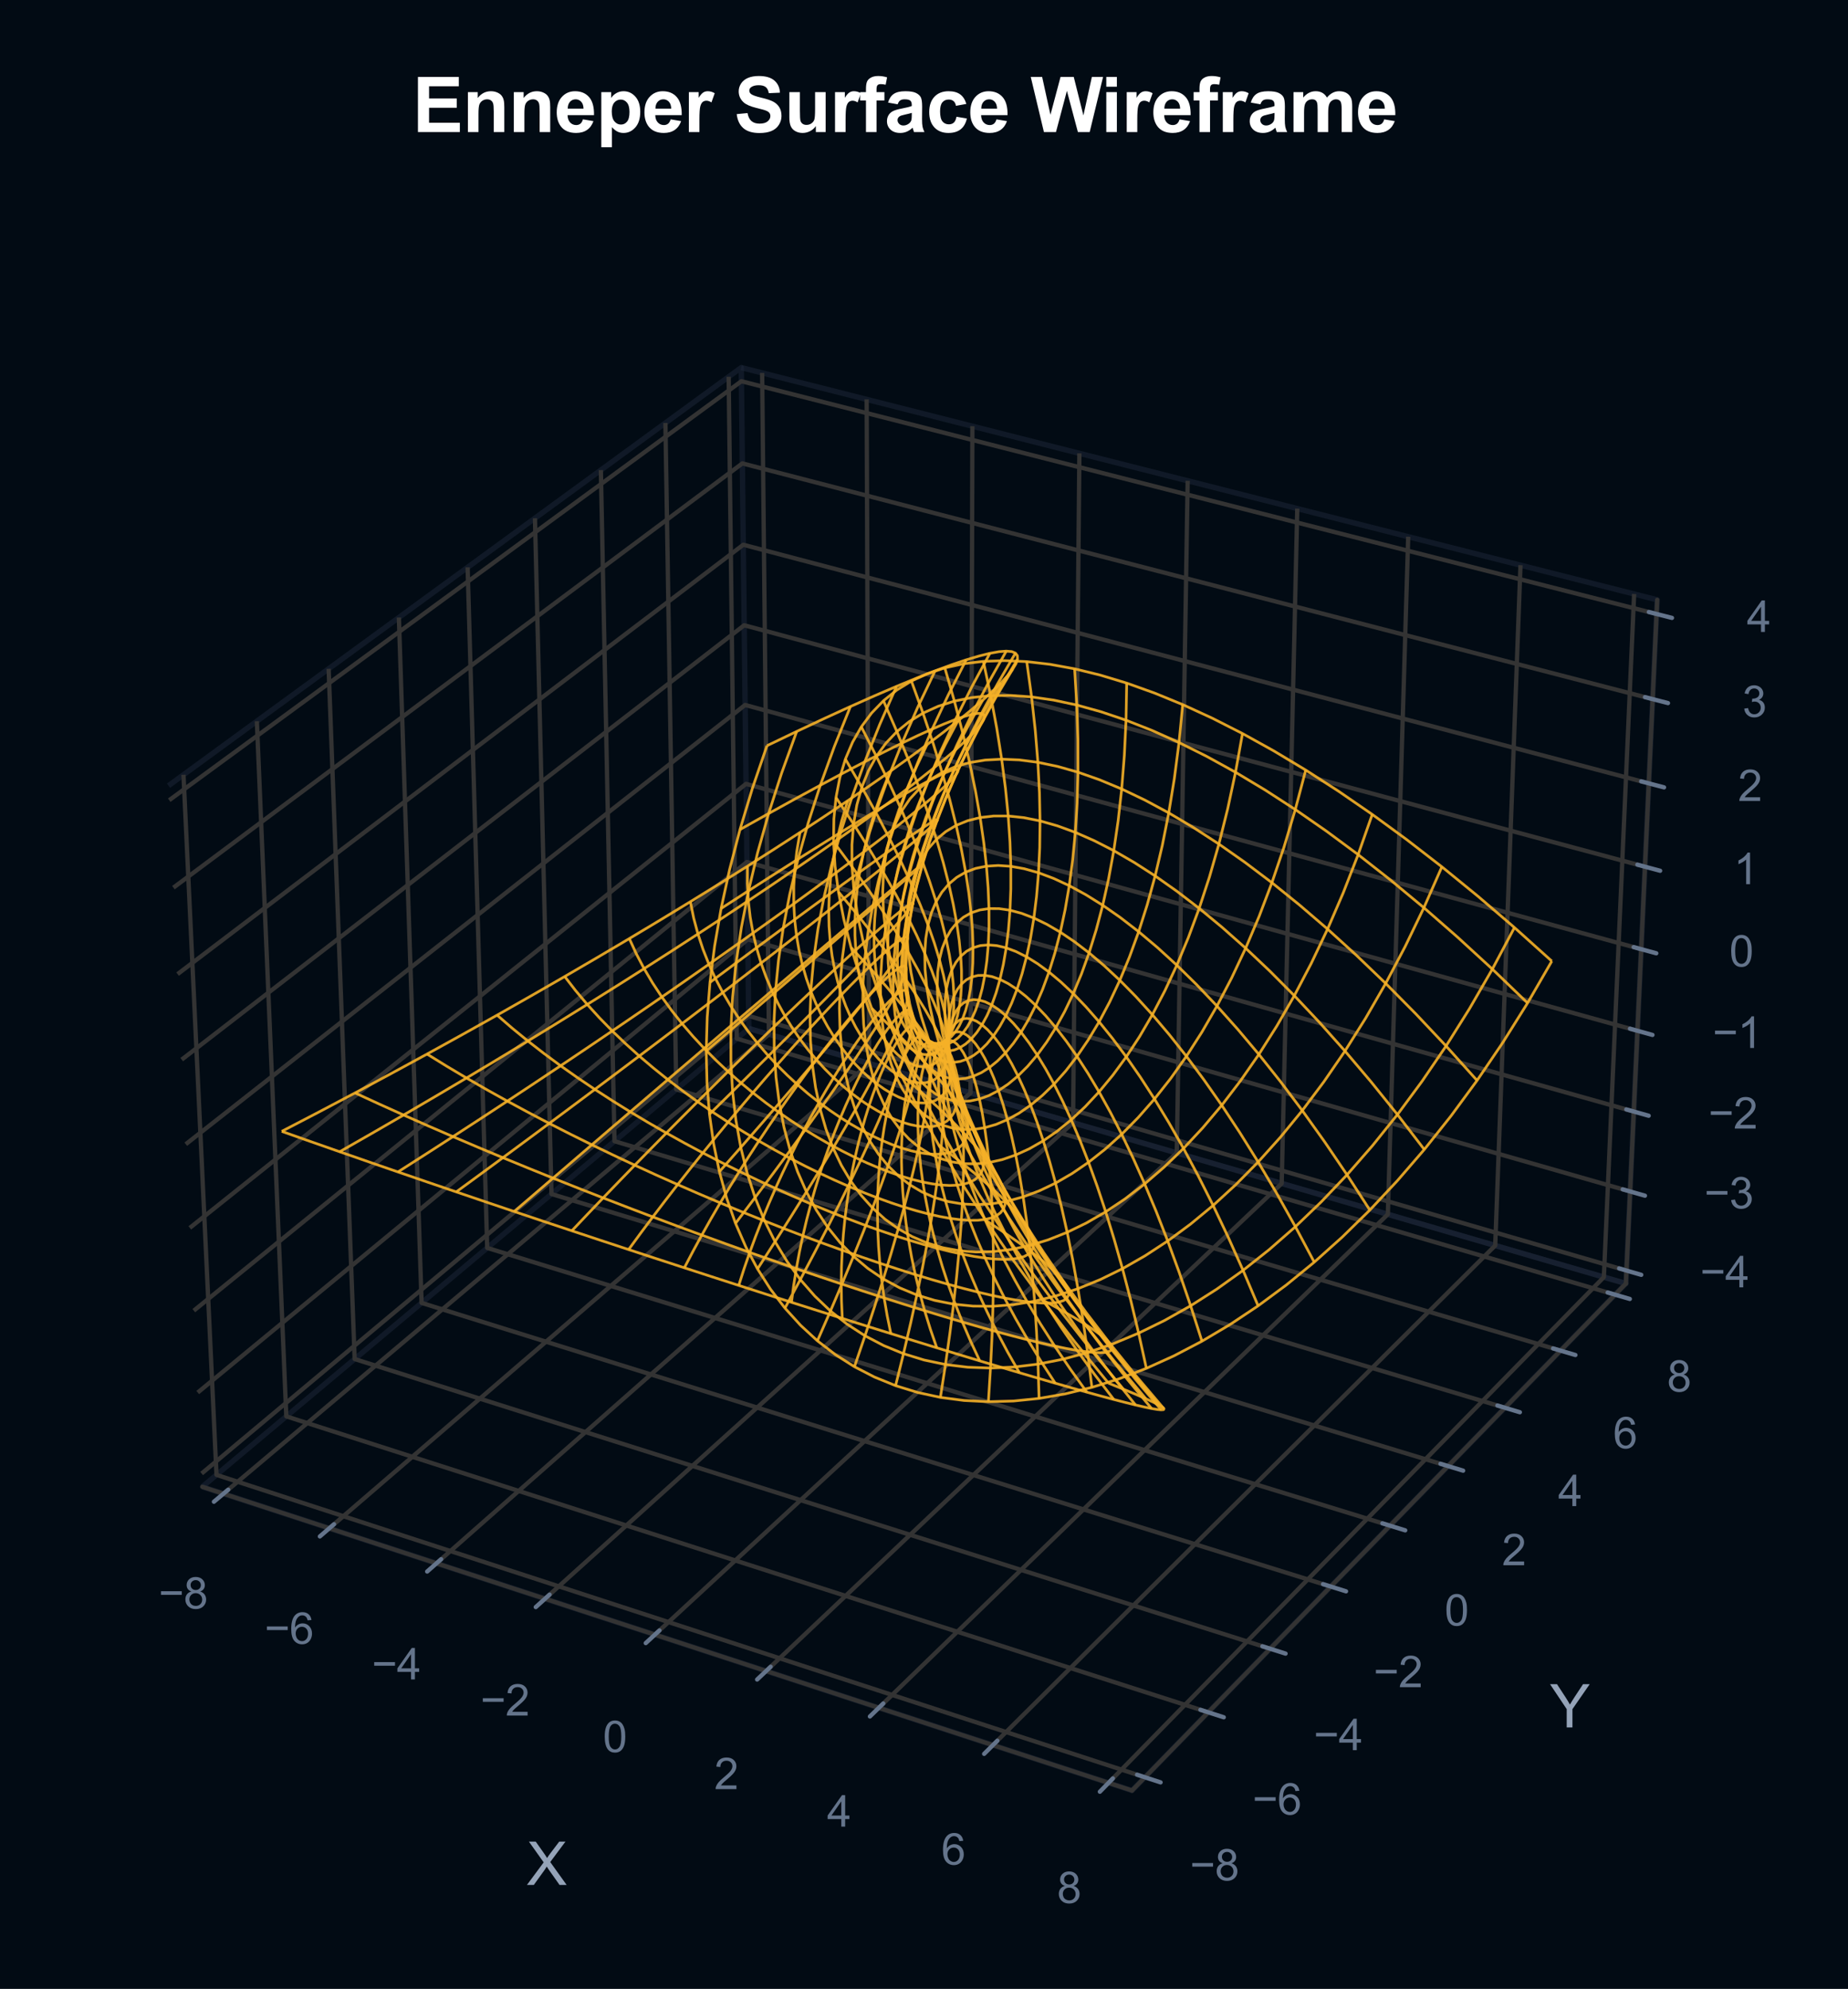 <?xml version="1.0" encoding="utf-8" standalone="no"?>
<!DOCTYPE svg PUBLIC "-//W3C//DTD SVG 1.1//EN"
  "http://www.w3.org/Graphics/SVG/1.1/DTD/svg11.dtd">
<svg xmlns:xlink="http://www.w3.org/1999/xlink" viewBox="0 0 344.252 370.397" xmlns="http://www.w3.org/2000/svg" version="1.1">
 <defs>
  <style type="text/css">*{stroke-linejoin: round; stroke-linecap: butt}</style>
 </defs>
 <g id="figure_1">
  <g id="patch_1">
   <path d="M 0 370.397 
L 344.252 370.397 
L 344.252 0 
L 0 0 
z
" style="fill: #020b14"/>
  </g>
  <g id="patch_2">
   <path d="M 14.4 352.912 
L 322.72 352.912 
L 322.72 44.592 
L 14.4 44.592 
z
" style="fill: #020b14"/>
  </g>
  <g id="pane3d_1">
   <g id="patch_3">
    <path d="M 37.68 276.89 
L 139.498 191.544 
L 138.082 68.461 
L 31.392 146.319 
" style="fill: none; opacity: 0.5; stroke: #1e293b; stroke-linejoin: miter"/>
   </g>
  </g>
  <g id="pane3d_2">
   <g id="patch_4">
    <path d="M 139.498 191.544 
L 302.878 239.033 
L 308.709 111.71 
L 138.082 68.461 
" style="fill: none; opacity: 0.5; stroke: #1e293b; stroke-linejoin: miter"/>
   </g>
  </g>
  <g id="pane3d_3">
   <g id="patch_5">
    <path d="M 37.68 276.89 
L 210.872 333.454 
L 302.878 239.033 
L 139.498 191.544 
" style="fill: none; opacity: 0.5; stroke: #1e293b; stroke-linejoin: miter"/>
   </g>
  </g>
  <g id="grid3d_1">
   <g id="Line3DCollection_1">
    <path d="M 41.623 278.177 
L 143.233 192.63 
L 141.975 69.448 
" style="fill: none; stroke: #333333; stroke-width: 0.8"/>
    <path d="M 61.344 284.618 
L 161.906 198.058 
L 161.442 74.382 
" style="fill: none; stroke: #333333; stroke-width: 0.8"/>
    <path d="M 81.31 291.139 
L 180.792 203.547 
L 181.14 79.375 
" style="fill: none; stroke: #333333; stroke-width: 0.8"/>
    <path d="M 101.525 297.741 
L 199.893 209.099 
L 201.073 84.427 
" style="fill: none; stroke: #333333; stroke-width: 0.8"/>
    <path d="M 121.993 304.426 
L 219.214 214.715 
L 221.245 89.54 
" style="fill: none; stroke: #333333; stroke-width: 0.8"/>
    <path d="M 142.72 311.196 
L 238.759 220.396 
L 241.66 94.715 
" style="fill: none; stroke: #333333; stroke-width: 0.8"/>
    <path d="M 163.71 318.051 
L 258.531 226.143 
L 262.324 99.953 
" style="fill: none; stroke: #333333; stroke-width: 0.8"/>
    <path d="M 184.969 324.994 
L 278.535 231.957 
L 283.24 105.254 
" style="fill: none; stroke: #333333; stroke-width: 0.8"/>
    <path d="M 206.502 332.027 
L 298.773 237.84 
L 304.413 110.621 
" style="fill: none; stroke: #333333; stroke-width: 0.8"/>
   </g>
  </g>
  <g id="grid3d_2">
   <g id="Line3DCollection_2">
    <path d="M 34.181 144.283 
L 40.332 274.667 
L 213.278 330.984 
" style="fill: none; stroke: #333333; stroke-width: 0.8"/>
    <path d="M 47.848 134.31 
L 53.334 263.769 
L 225.07 318.883 
" style="fill: none; stroke: #333333; stroke-width: 0.8"/>
    <path d="M 61.219 124.553 
L 66.066 253.096 
L 236.604 307.046 
" style="fill: none; stroke: #333333; stroke-width: 0.8"/>
    <path d="M 74.303 115.004 
L 78.538 242.642 
L 247.89 295.464 
" style="fill: none; stroke: #333333; stroke-width: 0.8"/>
    <path d="M 87.111 105.658 
L 90.757 232.399 
L 258.936 284.128 
" style="fill: none; stroke: #333333; stroke-width: 0.8"/>
    <path d="M 99.65 96.508 
L 102.731 222.363 
L 269.748 273.032 
" style="fill: none; stroke: #333333; stroke-width: 0.8"/>
    <path d="M 111.929 87.547 
L 114.467 212.526 
L 280.334 262.168 
" style="fill: none; stroke: #333333; stroke-width: 0.8"/>
    <path d="M 123.956 78.77 
L 125.972 202.882 
L 290.702 251.528 
" style="fill: none; stroke: #333333; stroke-width: 0.8"/>
    <path d="M 135.738 70.172 
L 137.252 193.426 
L 300.858 241.106 
" style="fill: none; stroke: #333333; stroke-width: 0.8"/>
   </g>
  </g>
  <g id="grid3d_3">
   <g id="Line3DCollection_3">
    <path d="M 302.989 236.618 
L 139.471 189.205 
L 37.561 274.417 
" style="fill: none; stroke: #333333; stroke-width: 0.8"/>
    <path d="M 303.663 221.887 
L 139.307 174.94 
L 36.835 259.333 
" style="fill: none; stroke: #333333; stroke-width: 0.8"/>
    <path d="M 304.345 207.003 
L 139.141 160.533 
L 36.101 244.085 
" style="fill: none; stroke: #333333; stroke-width: 0.8"/>
    <path d="M 305.034 191.964 
L 138.974 145.982 
L 35.358 228.671 
" style="fill: none; stroke: #333333; stroke-width: 0.8"/>
    <path d="M 305.729 176.766 
L 138.805 131.286 
L 34.608 213.089 
" style="fill: none; stroke: #333333; stroke-width: 0.8"/>
    <path d="M 306.433 161.408 
L 138.634 116.442 
L 33.849 197.336 
" style="fill: none; stroke: #333333; stroke-width: 0.8"/>
    <path d="M 307.144 145.886 
L 138.462 101.448 
L 33.082 181.409 
" style="fill: none; stroke: #333333; stroke-width: 0.8"/>
    <path d="M 307.862 130.198 
L 138.287 86.301 
L 32.307 165.306 
" style="fill: none; stroke: #333333; stroke-width: 0.8"/>
    <path d="M 308.588 114.342 
L 138.111 71 
L 31.523 149.022 
" style="fill: none; stroke: #333333; stroke-width: 0.8"/>
   </g>
  </g>
  <g id="axis3d_1">
   <g id="line2d_1">
    <path d="M 37.68 276.89 
L 210.872 333.454 
" style="fill: none; stroke: #333333; stroke-width: 0.8; stroke-linecap: round"/>
   </g>
   <g id="xtick_1">
    <g id="line2d_2">
     <path d="M 172.726 194.585 
" clip-path="url(#p93ddcf8daa)" style="fill: none; stroke: #333333; stroke-width: 0.8; stroke-linecap: round"/>
    </g>
    <g id="line2d_3">
     <path d="M 42.507 277.433 
L 39.85 279.67 
" style="fill: none; stroke: #64748b; stroke-width: 0.8; stroke-linecap: round"/>
    </g>
    <g id="text_1">
     <!-- −8 -->
     <g style="fill: #64748b" transform="translate(29.531 299.567) scale(0.08 -0.08)">
      <defs>
       <path id="ArialMT-2212" d="M 3381 1997 
L 356 1997 
L 356 2522 
L 3381 2522 
L 3381 1997 
z
" transform="scale(0.016)"/>
       <path id="ArialMT-38" d="M 1131 2484 
Q 781 2613 612 2850 
Q 444 3088 444 3419 
Q 444 3919 803 4259 
Q 1163 4600 1759 4600 
Q 2359 4600 2725 4251 
Q 3091 3903 3091 3403 
Q 3091 3084 2923 2848 
Q 2756 2613 2416 2484 
Q 2838 2347 3058 2040 
Q 3278 1734 3278 1309 
Q 3278 722 2862 322 
Q 2447 -78 1769 -78 
Q 1091 -78 675 323 
Q 259 725 259 1325 
Q 259 1772 486 2073 
Q 713 2375 1131 2484 
z
M 1019 3438 
Q 1019 3113 1228 2906 
Q 1438 2700 1772 2700 
Q 2097 2700 2305 2904 
Q 2513 3109 2513 3406 
Q 2513 3716 2298 3927 
Q 2084 4138 1766 4138 
Q 1444 4138 1231 3931 
Q 1019 3725 1019 3438 
z
M 838 1322 
Q 838 1081 952 856 
Q 1066 631 1291 507 
Q 1516 384 1775 384 
Q 2178 384 2440 643 
Q 2703 903 2703 1303 
Q 2703 1709 2433 1975 
Q 2163 2241 1756 2241 
Q 1359 2241 1098 1978 
Q 838 1716 838 1322 
z
" transform="scale(0.016)"/>
      </defs>
      <use xlink:href="#ArialMT-2212"/>
      <use xlink:href="#ArialMT-38" transform="translate(58.398 0)"/>
     </g>
    </g>
   </g>
   <g id="xtick_2">
    <g id="line2d_4">
     <path d="M 172.726 194.585 
" clip-path="url(#p93ddcf8daa)" style="fill: none; stroke: #333333; stroke-width: 0.8; stroke-linecap: round"/>
    </g>
    <g id="line2d_5">
     <path d="M 62.22 283.864 
L 59.588 286.13 
" style="fill: none; stroke: #64748b; stroke-width: 0.8; stroke-linecap: round"/>
    </g>
    <g id="text_2">
     <!-- −6 -->
     <g style="fill: #64748b" transform="translate(49.27 306.126) scale(0.08 -0.08)">
      <defs>
       <path id="ArialMT-36" d="M 3184 3459 
L 2625 3416 
Q 2550 3747 2413 3897 
Q 2184 4138 1850 4138 
Q 1581 4138 1378 3988 
Q 1113 3794 959 3422 
Q 806 3050 800 2363 
Q 1003 2672 1297 2822 
Q 1591 2972 1913 2972 
Q 2475 2972 2870 2558 
Q 3266 2144 3266 1488 
Q 3266 1056 3080 686 
Q 2894 316 2569 119 
Q 2244 -78 1831 -78 
Q 1128 -78 684 439 
Q 241 956 241 2144 
Q 241 3472 731 4075 
Q 1159 4600 1884 4600 
Q 2425 4600 2770 4297 
Q 3116 3994 3184 3459 
z
M 888 1484 
Q 888 1194 1011 928 
Q 1134 663 1356 523 
Q 1578 384 1822 384 
Q 2178 384 2434 671 
Q 2691 959 2691 1453 
Q 2691 1928 2437 2201 
Q 2184 2475 1800 2475 
Q 1419 2475 1153 2201 
Q 888 1928 888 1484 
z
" transform="scale(0.016)"/>
      </defs>
      <use xlink:href="#ArialMT-2212"/>
      <use xlink:href="#ArialMT-36" transform="translate(58.398 0)"/>
     </g>
    </g>
   </g>
   <g id="xtick_3">
    <g id="line2d_6">
     <path d="M 172.726 194.585 
" clip-path="url(#p93ddcf8daa)" style="fill: none; stroke: #333333; stroke-width: 0.8; stroke-linecap: round"/>
    </g>
    <g id="line2d_7">
     <path d="M 82.177 290.376 
L 79.572 292.669 
" style="fill: none; stroke: #64748b; stroke-width: 0.8; stroke-linecap: round"/>
    </g>
    <g id="text_3">
     <!-- −4 -->
     <g style="fill: #64748b" transform="translate(69.253 312.766) scale(0.08 -0.08)">
      <defs>
       <path id="ArialMT-34" d="M 2069 0 
L 2069 1097 
L 81 1097 
L 81 1613 
L 2172 4581 
L 2631 4581 
L 2631 1613 
L 3250 1613 
L 3250 1097 
L 2631 1097 
L 2631 0 
L 2069 0 
z
M 2069 1613 
L 2069 3678 
L 634 1613 
L 2069 1613 
z
" transform="scale(0.016)"/>
      </defs>
      <use xlink:href="#ArialMT-2212"/>
      <use xlink:href="#ArialMT-34" transform="translate(58.398 0)"/>
     </g>
    </g>
   </g>
   <g id="xtick_4">
    <g id="line2d_8">
     <path d="M 172.726 194.585 
" clip-path="url(#p93ddcf8daa)" style="fill: none; stroke: #333333; stroke-width: 0.8; stroke-linecap: round"/>
    </g>
    <g id="line2d_9">
     <path d="M 102.382 296.968 
L 99.805 299.291 
" style="fill: none; stroke: #64748b; stroke-width: 0.8; stroke-linecap: round"/>
    </g>
    <g id="text_4">
     <!-- −2 -->
     <g style="fill: #64748b" transform="translate(89.487 319.489) scale(0.08 -0.08)">
      <defs>
       <path id="ArialMT-32" d="M 3222 541 
L 3222 0 
L 194 0 
Q 188 203 259 391 
Q 375 700 629 1000 
Q 884 1300 1366 1694 
Q 2113 2306 2375 2664 
Q 2638 3022 2638 3341 
Q 2638 3675 2398 3904 
Q 2159 4134 1775 4134 
Q 1369 4134 1125 3890 
Q 881 3647 878 3216 
L 300 3275 
Q 359 3922 746 4261 
Q 1134 4600 1788 4600 
Q 2447 4600 2831 4234 
Q 3216 3869 3216 3328 
Q 3216 3053 3103 2787 
Q 2991 2522 2730 2228 
Q 2469 1934 1863 1422 
Q 1356 997 1212 845 
Q 1069 694 975 541 
L 3222 541 
z
" transform="scale(0.016)"/>
      </defs>
      <use xlink:href="#ArialMT-2212"/>
      <use xlink:href="#ArialMT-32" transform="translate(58.398 0)"/>
     </g>
    </g>
   </g>
   <g id="xtick_5">
    <g id="line2d_10">
     <path d="M 172.726 194.585 
" clip-path="url(#p93ddcf8daa)" style="fill: none; stroke: #333333; stroke-width: 0.8; stroke-linecap: round"/>
    </g>
    <g id="line2d_11">
     <path d="M 122.841 303.644 
L 120.293 305.995 
" style="fill: none; stroke: #64748b; stroke-width: 0.8; stroke-linecap: round"/>
    </g>
    <g id="text_5">
     <!-- 0 -->
     <g style="fill: #64748b" transform="translate(112.312 326.297) scale(0.08 -0.08)">
      <defs>
       <path id="ArialMT-30" d="M 266 2259 
Q 266 3072 433 3567 
Q 600 4063 929 4331 
Q 1259 4600 1759 4600 
Q 2128 4600 2406 4451 
Q 2684 4303 2865 4023 
Q 3047 3744 3150 3342 
Q 3253 2941 3253 2259 
Q 3253 1453 3087 958 
Q 2922 463 2592 192 
Q 2263 -78 1759 -78 
Q 1097 -78 719 397 
Q 266 969 266 2259 
z
M 844 2259 
Q 844 1131 1108 757 
Q 1372 384 1759 384 
Q 2147 384 2411 759 
Q 2675 1134 2675 2259 
Q 2675 3391 2411 3762 
Q 2147 4134 1753 4134 
Q 1366 4134 1134 3806 
Q 844 3388 844 2259 
z
" transform="scale(0.016)"/>
      </defs>
      <use xlink:href="#ArialMT-30"/>
     </g>
    </g>
   </g>
   <g id="xtick_6">
    <g id="line2d_12">
     <path d="M 172.726 194.585 
" clip-path="url(#p93ddcf8daa)" style="fill: none; stroke: #333333; stroke-width: 0.8; stroke-linecap: round"/>
    </g>
    <g id="line2d_13">
     <path d="M 143.558 310.403 
L 141.04 312.784 
" style="fill: none; stroke: #64748b; stroke-width: 0.8; stroke-linecap: round"/>
    </g>
    <g id="text_6">
     <!-- 2 -->
     <g style="fill: #64748b" transform="translate(133.06 333.191) scale(0.08 -0.08)">
      <use xlink:href="#ArialMT-32"/>
     </g>
    </g>
   </g>
   <g id="xtick_7">
    <g id="line2d_14">
     <path d="M 172.726 194.585 
" clip-path="url(#p93ddcf8daa)" style="fill: none; stroke: #333333; stroke-width: 0.8; stroke-linecap: round"/>
    </g>
    <g id="line2d_15">
     <path d="M 164.538 317.248 
L 162.05 319.66 
" style="fill: none; stroke: #64748b; stroke-width: 0.8; stroke-linecap: round"/>
    </g>
    <g id="text_7">
     <!-- 4 -->
     <g style="fill: #64748b" transform="translate(154.073 340.173) scale(0.08 -0.08)">
      <use xlink:href="#ArialMT-34"/>
     </g>
    </g>
   </g>
   <g id="xtick_8">
    <g id="line2d_16">
     <path d="M 172.726 194.585 
" clip-path="url(#p93ddcf8daa)" style="fill: none; stroke: #333333; stroke-width: 0.8; stroke-linecap: round"/>
    </g>
    <g id="line2d_17">
     <path d="M 185.787 324.181 
L 183.33 326.624 
" style="fill: none; stroke: #64748b; stroke-width: 0.8; stroke-linecap: round"/>
    </g>
    <g id="text_8">
     <!-- 6 -->
     <g style="fill: #64748b" transform="translate(175.355 347.244) scale(0.08 -0.08)">
      <use xlink:href="#ArialMT-36"/>
     </g>
    </g>
   </g>
   <g id="xtick_9">
    <g id="line2d_18">
     <path d="M 172.726 194.585 
" clip-path="url(#p93ddcf8daa)" style="fill: none; stroke: #333333; stroke-width: 0.8; stroke-linecap: round"/>
    </g>
    <g id="line2d_19">
     <path d="M 207.308 331.203 
L 204.885 333.677 
" style="fill: none; stroke: #64748b; stroke-width: 0.8; stroke-linecap: round"/>
    </g>
    <g id="text_9">
     <!-- 8 -->
     <g style="fill: #64748b" transform="translate(196.912 354.407) scale(0.08 -0.08)">
      <use xlink:href="#ArialMT-38"/>
     </g>
    </g>
   </g>
   <g id="text_10">
    <!-- X -->
    <g style="fill: #94a3b8" transform="translate(98.111 351.033) scale(0.11 -0.11)">
     <defs>
      <path id="ArialMT-58" d="M 28 0 
L 1800 2388 
L 238 4581 
L 959 4581 
L 1791 3406 
Q 2050 3041 2159 2844 
Q 2313 3094 2522 3366 
L 3444 4581 
L 4103 4581 
L 2494 2422 
L 4228 0 
L 3478 0 
L 2325 1634 
Q 2228 1775 2125 1941 
Q 1972 1691 1906 1597 
L 756 0 
L 28 0 
z
" transform="scale(0.016)"/>
     </defs>
     <use xlink:href="#ArialMT-58"/>
    </g>
   </g>
  </g>
  <g id="axis3d_2">
   <g id="line2d_20">
    <path d="M 302.878 239.033 
L 210.872 333.454 
" style="fill: none; stroke: #333333; stroke-width: 0.8; stroke-linecap: round"/>
   </g>
   <g id="xtick_10">
    <g id="line2d_21">
     <path d="M 172.726 194.585 
" clip-path="url(#p93ddcf8daa)" style="fill: none; stroke: #333333; stroke-width: 0.8; stroke-linecap: round"/>
    </g>
    <g id="line2d_22">
     <path d="M 211.82 330.51 
L 216.197 331.935 
" style="fill: none; stroke: #64748b; stroke-width: 0.8; stroke-linecap: round"/>
    </g>
    <g id="text_11">
     <!-- −8 -->
     <g style="fill: #64748b" transform="translate(221.643 350.185) scale(0.08 -0.08)">
      <use xlink:href="#ArialMT-2212"/>
      <use xlink:href="#ArialMT-38" transform="translate(58.398 0)"/>
     </g>
    </g>
   </g>
   <g id="xtick_11">
    <g id="line2d_23">
     <path d="M 172.726 194.585 
" clip-path="url(#p93ddcf8daa)" style="fill: none; stroke: #333333; stroke-width: 0.8; stroke-linecap: round"/>
    </g>
    <g id="line2d_24">
     <path d="M 223.623 318.419 
L 227.967 319.813 
" style="fill: none; stroke: #64748b; stroke-width: 0.8; stroke-linecap: round"/>
    </g>
    <g id="text_12">
     <!-- −6 -->
     <g style="fill: #64748b" transform="translate(233.298 337.929) scale(0.08 -0.08)">
      <use xlink:href="#ArialMT-2212"/>
      <use xlink:href="#ArialMT-36" transform="translate(58.398 0)"/>
     </g>
    </g>
   </g>
   <g id="xtick_12">
    <g id="line2d_25">
     <path d="M 172.726 194.585 
" clip-path="url(#p93ddcf8daa)" style="fill: none; stroke: #333333; stroke-width: 0.8; stroke-linecap: round"/>
    </g>
    <g id="line2d_26">
     <path d="M 235.169 306.592 
L 239.48 307.955 
" style="fill: none; stroke: #64748b; stroke-width: 0.8; stroke-linecap: round"/>
    </g>
    <g id="text_13">
     <!-- −4 -->
     <g style="fill: #64748b" transform="translate(244.699 325.94) scale(0.08 -0.08)">
      <use xlink:href="#ArialMT-2212"/>
      <use xlink:href="#ArialMT-34" transform="translate(58.398 0)"/>
     </g>
    </g>
   </g>
   <g id="xtick_13">
    <g id="line2d_27">
     <path d="M 172.726 194.585 
" clip-path="url(#p93ddcf8daa)" style="fill: none; stroke: #333333; stroke-width: 0.8; stroke-linecap: round"/>
    </g>
    <g id="line2d_28">
     <path d="M 246.465 295.019 
L 250.744 296.354 
" style="fill: none; stroke: #64748b; stroke-width: 0.8; stroke-linecap: round"/>
    </g>
    <g id="text_14">
     <!-- −2 -->
     <g style="fill: #64748b" transform="translate(255.854 314.21) scale(0.08 -0.08)">
      <use xlink:href="#ArialMT-2212"/>
      <use xlink:href="#ArialMT-32" transform="translate(58.398 0)"/>
     </g>
    </g>
   </g>
   <g id="xtick_14">
    <g id="line2d_29">
     <path d="M 172.726 194.585 
" clip-path="url(#p93ddcf8daa)" style="fill: none; stroke: #333333; stroke-width: 0.8; stroke-linecap: round"/>
    </g>
    <g id="line2d_30">
     <path d="M 257.521 283.693 
L 261.768 285 
" style="fill: none; stroke: #64748b; stroke-width: 0.8; stroke-linecap: round"/>
    </g>
    <g id="text_15">
     <!-- 0 -->
     <g style="fill: #64748b" transform="translate(269.108 302.731) scale(0.08 -0.08)">
      <use xlink:href="#ArialMT-30"/>
     </g>
    </g>
   </g>
   <g id="xtick_15">
    <g id="line2d_31">
     <path d="M 172.726 194.585 
" clip-path="url(#p93ddcf8daa)" style="fill: none; stroke: #333333; stroke-width: 0.8; stroke-linecap: round"/>
    </g>
    <g id="line2d_32">
     <path d="M 268.344 272.606 
L 272.559 273.885 
" style="fill: none; stroke: #64748b; stroke-width: 0.8; stroke-linecap: round"/>
    </g>
    <g id="text_16">
     <!-- 2 -->
     <g style="fill: #64748b" transform="translate(279.795 291.493) scale(0.08 -0.08)">
      <use xlink:href="#ArialMT-32"/>
     </g>
    </g>
   </g>
   <g id="xtick_16">
    <g id="line2d_33">
     <path d="M 172.726 194.585 
" clip-path="url(#p93ddcf8daa)" style="fill: none; stroke: #333333; stroke-width: 0.8; stroke-linecap: round"/>
    </g>
    <g id="line2d_34">
     <path d="M 278.941 261.751 
L 283.125 263.003 
" style="fill: none; stroke: #64748b; stroke-width: 0.8; stroke-linecap: round"/>
    </g>
    <g id="text_17">
     <!-- 4 -->
     <g style="fill: #64748b" transform="translate(290.258 280.491) scale(0.08 -0.08)">
      <use xlink:href="#ArialMT-34"/>
     </g>
    </g>
   </g>
   <g id="xtick_17">
    <g id="line2d_35">
     <path d="M 172.726 194.585 
" clip-path="url(#p93ddcf8daa)" style="fill: none; stroke: #333333; stroke-width: 0.8; stroke-linecap: round"/>
    </g>
    <g id="line2d_36">
     <path d="M 289.319 251.12 
L 293.472 252.346 
" style="fill: none; stroke: #64748b; stroke-width: 0.8; stroke-linecap: round"/>
    </g>
    <g id="text_18">
     <!-- 6 -->
     <g style="fill: #64748b" transform="translate(300.505 269.715) scale(0.08 -0.08)">
      <use xlink:href="#ArialMT-36"/>
     </g>
    </g>
   </g>
   <g id="xtick_18">
    <g id="line2d_37">
     <path d="M 172.726 194.585 
" clip-path="url(#p93ddcf8daa)" style="fill: none; stroke: #333333; stroke-width: 0.8; stroke-linecap: round"/>
    </g>
    <g id="line2d_38">
     <path d="M 299.485 240.706 
L 303.608 241.907 
" style="fill: none; stroke: #64748b; stroke-width: 0.8; stroke-linecap: round"/>
    </g>
    <g id="text_19">
     <!-- 8 -->
     <g style="fill: #64748b" transform="translate(310.543 259.161) scale(0.08 -0.08)">
      <use xlink:href="#ArialMT-38"/>
     </g>
    </g>
   </g>
   <g id="text_20">
    <!-- Y -->
    <g style="fill: #94a3b8" transform="translate(288.712 321.71) scale(0.11 -0.11)">
     <defs>
      <path id="ArialMT-59" d="M 1784 0 
L 1784 1941 
L 19 4581 
L 756 4581 
L 1659 3200 
Q 1909 2813 2125 2425 
Q 2331 2784 2625 3234 
L 3513 4581 
L 4219 4581 
L 2391 1941 
L 2391 0 
L 1784 0 
z
" transform="scale(0.016)"/>
     </defs>
     <use xlink:href="#ArialMT-59"/>
    </g>
   </g>
  </g>
  <g id="axis3d_3">
   <g id="line2d_39">
    <path d="M 302.878 239.033 
L 308.709 111.71 
" style="fill: none; stroke: #333333; stroke-width: 0.8; stroke-linecap: round"/>
   </g>
   <g id="xtick_19">
    <g id="line2d_40">
     <path d="M 172.726 194.585 
" style="fill: none; stroke: #333333; stroke-width: 0.8; stroke-linecap: round"/>
    </g>
    <g id="line2d_41">
     <path d="M 301.616 236.22 
L 305.737 237.415 
" style="fill: none; stroke: #64748b; stroke-width: 0.8; stroke-linecap: round"/>
    </g>
    <g id="text_21">
     <!-- −4 -->
     <g style="fill: #64748b" transform="translate(316.699 239.742) scale(0.08 -0.08)">
      <use xlink:href="#ArialMT-2212"/>
      <use xlink:href="#ArialMT-34" transform="translate(58.398 0)"/>
     </g>
    </g>
   </g>
   <g id="xtick_20">
    <g id="line2d_42">
     <path d="M 172.726 194.585 
" style="fill: none; stroke: #333333; stroke-width: 0.8; stroke-linecap: round"/>
    </g>
    <g id="line2d_43">
     <path d="M 302.283 221.493 
L 306.426 222.676 
" style="fill: none; stroke: #64748b; stroke-width: 0.8; stroke-linecap: round"/>
    </g>
    <g id="text_22">
     <!-- −3 -->
     <g style="fill: #64748b" transform="translate(317.467 225.036) scale(0.08 -0.08)">
      <defs>
       <path id="ArialMT-33" d="M 269 1209 
L 831 1284 
Q 928 806 1161 595 
Q 1394 384 1728 384 
Q 2125 384 2398 659 
Q 2672 934 2672 1341 
Q 2672 1728 2419 1979 
Q 2166 2231 1775 2231 
Q 1616 2231 1378 2169 
L 1441 2663 
Q 1497 2656 1531 2656 
Q 1891 2656 2178 2843 
Q 2466 3031 2466 3422 
Q 2466 3731 2256 3934 
Q 2047 4138 1716 4138 
Q 1388 4138 1169 3931 
Q 950 3725 888 3313 
L 325 3413 
Q 428 3978 793 4289 
Q 1159 4600 1703 4600 
Q 2078 4600 2393 4439 
Q 2709 4278 2876 4000 
Q 3044 3722 3044 3409 
Q 3044 3113 2884 2869 
Q 2725 2625 2413 2481 
Q 2819 2388 3044 2092 
Q 3269 1797 3269 1353 
Q 3269 753 2831 336 
Q 2394 -81 1725 -81 
Q 1122 -81 723 278 
Q 325 638 269 1209 
z
" transform="scale(0.016)"/>
      </defs>
      <use xlink:href="#ArialMT-2212"/>
      <use xlink:href="#ArialMT-33" transform="translate(58.398 0)"/>
     </g>
    </g>
   </g>
   <g id="xtick_21">
    <g id="line2d_44">
     <path d="M 172.726 194.585 
" style="fill: none; stroke: #333333; stroke-width: 0.8; stroke-linecap: round"/>
    </g>
    <g id="line2d_45">
     <path d="M 302.958 206.613 
L 307.123 207.785 
" style="fill: none; stroke: #64748b; stroke-width: 0.8; stroke-linecap: round"/>
    </g>
    <g id="text_23">
     <!-- −2 -->
     <g style="fill: #64748b" transform="translate(318.242 210.178) scale(0.08 -0.08)">
      <use xlink:href="#ArialMT-2212"/>
      <use xlink:href="#ArialMT-32" transform="translate(58.398 0)"/>
     </g>
    </g>
   </g>
   <g id="xtick_22">
    <g id="line2d_46">
     <path d="M 172.726 194.585 
" style="fill: none; stroke: #333333; stroke-width: 0.8; stroke-linecap: round"/>
    </g>
    <g id="line2d_47">
     <path d="M 303.639 191.578 
L 307.826 192.737 
" style="fill: none; stroke: #64748b; stroke-width: 0.8; stroke-linecap: round"/>
    </g>
    <g id="text_24">
     <!-- −1 -->
     <g style="fill: #64748b" transform="translate(319.025 195.165) scale(0.08 -0.08)">
      <defs>
       <path id="ArialMT-31" d="M 2384 0 
L 1822 0 
L 1822 3584 
Q 1619 3391 1289 3197 
Q 959 3003 697 2906 
L 697 3450 
Q 1169 3672 1522 3987 
Q 1875 4303 2022 4600 
L 2384 4600 
L 2384 0 
z
" transform="scale(0.016)"/>
      </defs>
      <use xlink:href="#ArialMT-2212"/>
      <use xlink:href="#ArialMT-31" transform="translate(58.398 0)"/>
     </g>
    </g>
   </g>
   <g id="xtick_23">
    <g id="line2d_48">
     <path d="M 172.726 194.585 
" style="fill: none; stroke: #333333; stroke-width: 0.8; stroke-linecap: round"/>
    </g>
    <g id="line2d_49">
     <path d="M 304.327 176.384 
L 308.538 177.531 
" style="fill: none; stroke: #64748b; stroke-width: 0.8; stroke-linecap: round"/>
    </g>
    <g id="text_25">
     <!-- 0 -->
     <g style="fill: #64748b" transform="translate(322.153 179.994) scale(0.08 -0.08)">
      <use xlink:href="#ArialMT-30"/>
     </g>
    </g>
   </g>
   <g id="xtick_24">
    <g id="line2d_50">
     <path d="M 172.726 194.585 
" style="fill: none; stroke: #333333; stroke-width: 0.8; stroke-linecap: round"/>
    </g>
    <g id="line2d_51">
     <path d="M 305.023 161.03 
L 309.256 162.164 
" style="fill: none; stroke: #64748b; stroke-width: 0.8; stroke-linecap: round"/>
    </g>
    <g id="text_26">
     <!-- 1 -->
     <g style="fill: #64748b" transform="translate(322.952 164.663) scale(0.08 -0.08)">
      <use xlink:href="#ArialMT-31"/>
     </g>
    </g>
   </g>
   <g id="xtick_25">
    <g id="line2d_52">
     <path d="M 172.726 194.585 
" style="fill: none; stroke: #333333; stroke-width: 0.8; stroke-linecap: round"/>
    </g>
    <g id="line2d_53">
     <path d="M 305.726 145.512 
L 309.983 146.634 
" style="fill: none; stroke: #64748b; stroke-width: 0.8; stroke-linecap: round"/>
    </g>
    <g id="text_27">
     <!-- 2 -->
     <g style="fill: #64748b" transform="translate(323.761 149.17) scale(0.08 -0.08)">
      <use xlink:href="#ArialMT-32"/>
     </g>
    </g>
   </g>
   <g id="xtick_26">
    <g id="line2d_54">
     <path d="M 172.726 194.585 
" style="fill: none; stroke: #333333; stroke-width: 0.8; stroke-linecap: round"/>
    </g>
    <g id="line2d_55">
     <path d="M 306.436 129.829 
L 310.717 130.937 
" style="fill: none; stroke: #64748b; stroke-width: 0.8; stroke-linecap: round"/>
    </g>
    <g id="text_28">
     <!-- 3 -->
     <g style="fill: #64748b" transform="translate(324.578 133.511) scale(0.08 -0.08)">
      <use xlink:href="#ArialMT-33"/>
     </g>
    </g>
   </g>
   <g id="xtick_27">
    <g id="line2d_56">
     <path d="M 172.726 194.585 
" style="fill: none; stroke: #333333; stroke-width: 0.8; stroke-linecap: round"/>
    </g>
    <g id="line2d_57">
     <path d="M 307.154 113.977 
L 311.459 115.072 
" style="fill: none; stroke: #64748b; stroke-width: 0.8; stroke-linecap: round"/>
    </g>
    <g id="text_29">
     <!-- 4 -->
     <g style="fill: #64748b" transform="translate(325.403 117.685) scale(0.08 -0.08)">
      <use xlink:href="#ArialMT-34"/>
     </g>
    </g>
   </g>
   <g id="text_30">
    <!-- Z -->
    <g style="fill: #94a3b8" transform="translate(352.413 172.905) scale(0.11 -0.11)">
     <defs>
      <path id="ArialMT-5a" d="M 128 0 
L 128 563 
L 2475 3497 
Q 2725 3809 2950 4041 
L 394 4041 
L 394 4581 
L 3675 4581 
L 3675 4041 
L 1103 863 
L 825 541 
L 3750 541 
L 3750 0 
L 128 0 
z
" transform="scale(0.016)"/>
     </defs>
     <use xlink:href="#ArialMT-5a"/>
    </g>
   </g>
  </g>
  <g id="axes_1">
   <g id="Line3DCollection_4">
    <path d="M 52.481 210.695 
L 57.869 212.597 
L 63.277 214.493 
L 68.699 216.379 
L 74.129 218.256 
L 79.561 220.121 
L 84.988 221.972 
L 90.403 223.809 
L 95.802 225.629 
L 101.177 227.431 
L 106.523 229.213 
L 111.833 230.973 
L 117.1 232.71 
L 122.318 234.422 
L 127.481 236.106 
L 132.581 237.762 
L 137.613 239.386 
L 142.569 240.978 
L 147.441 242.534 
L 152.224 244.052 
L 156.908 245.532 
L 161.487 246.969 
L 165.952 248.362 
L 170.296 249.708 
L 174.51 251.005 
L 178.586 252.25 
L 182.514 253.44 
L 186.287 254.573 
L 189.893 255.645 
L 193.324 256.653 
L 196.569 257.595 
L 199.618 258.467 
L 202.46 259.266 
L 205.085 259.988 
L 207.48 260.629 
L 209.633 261.185 
L 211.532 261.654 
L 213.164 262.03 
L 214.516 262.309 
L 215.574 262.487 
L 216.323 262.559 
L 216.748 262.521 
L 216.834 262.367 
L 216.565 262.092 
L 215.923 261.692 
L 214.891 261.159 
L 213.451 260.489 
L 211.585 259.675 
L 209.271 258.711 
L 206.491 257.59 
" clip-path="url(#p93ddcf8daa)" style="fill: none; stroke: #f5b027; stroke-opacity: 0.9; stroke-width: 0.5"/>
    <path d="M 66.139 203.538 
L 70.635 205.607 
L 75.178 207.654 
L 79.762 209.678 
L 84.378 211.678 
L 89.02 213.652 
L 93.679 215.6 
L 98.349 217.518 
L 103.023 219.407 
L 107.692 221.264 
L 112.351 223.089 
L 116.991 224.878 
L 121.605 226.631 
L 126.187 228.345 
L 130.729 230.02 
L 135.223 231.652 
L 139.661 233.24 
L 144.037 234.782 
L 148.343 236.275 
L 152.57 237.718 
L 156.711 239.108 
L 160.757 240.442 
L 164.7 241.719 
L 168.532 242.936 
L 172.243 244.089 
L 175.826 245.176 
L 179.269 246.195 
L 182.565 247.142 
L 185.703 248.014 
L 188.674 248.808 
L 191.466 249.521 
L 194.07 250.149 
L 196.474 250.688 
L 198.667 251.135 
L 200.637 251.486 
L 202.372 251.737 
L 203.86 251.883 
L 205.088 251.921 
L 206.043 251.845 
L 206.71 251.652 
L 207.075 251.336 
L 207.124 250.892 
L 206.841 250.315 
L 206.21 249.6 
L 205.215 248.741 
L 203.839 247.732 
L 202.064 246.566 
L 199.872 245.239 
L 197.243 243.743 
L 194.159 242.071 
" clip-path="url(#p93ddcf8daa)" style="fill: none; stroke: #f5b027; stroke-opacity: 0.9; stroke-width: 0.5"/>
    <path d="M 79.549 196.3 
L 83.186 198.547 
L 86.897 200.757 
L 90.674 202.93 
L 94.509 205.064 
L 98.392 207.159 
L 102.315 209.214 
L 106.27 211.226 
L 110.248 213.195 
L 114.243 215.119 
L 118.244 216.997 
L 122.245 218.827 
L 126.238 220.607 
L 130.214 222.336 
L 134.165 224.012 
L 138.083 225.633 
L 141.961 227.196 
L 145.789 228.7 
L 149.56 230.143 
L 153.265 231.522 
L 156.896 232.834 
L 160.444 234.079 
L 163.9 235.252 
L 167.255 236.351 
L 170.5 237.374 
L 173.626 238.317 
L 176.623 239.177 
L 179.482 239.952 
L 182.192 240.638 
L 184.742 241.232 
L 187.124 241.73 
L 189.325 242.129 
L 191.334 242.425 
L 193.141 242.613 
L 194.733 242.691 
L 196.098 242.653 
L 197.224 242.496 
L 198.098 242.214 
L 198.706 241.804 
L 199.036 241.259 
L 199.072 240.577 
L 198.8 239.75 
L 198.206 238.774 
L 197.273 237.643 
L 195.986 236.352 
L 194.328 234.893 
L 192.282 233.262 
L 189.83 231.452 
L 186.954 229.456 
L 183.635 227.267 
" clip-path="url(#p93ddcf8daa)" style="fill: none; stroke: #f5b027; stroke-opacity: 0.9; stroke-width: 0.5"/>
    <path d="M 92.603 189.051 
L 95.418 191.485 
L 98.335 193.869 
L 101.342 196.201 
L 104.43 198.481 
L 107.589 200.708 
L 110.81 202.88 
L 114.085 204.997 
L 117.402 207.057 
L 120.755 209.06 
L 124.133 211.002 
L 127.529 212.884 
L 130.933 214.703 
L 134.336 216.458 
L 137.731 218.147 
L 141.107 219.767 
L 144.458 221.318 
L 147.773 222.796 
L 151.044 224.2 
L 154.263 225.527 
L 157.419 226.775 
L 160.505 227.941 
L 163.51 229.023 
L 166.426 230.018 
L 169.243 230.924 
L 171.951 231.736 
L 174.54 232.452 
L 177.001 233.069 
L 179.324 233.583 
L 181.496 233.991 
L 183.509 234.29 
L 185.351 234.475 
L 187.011 234.543 
L 188.477 234.49 
L 189.737 234.311 
L 190.78 234.002 
L 191.592 233.559 
L 192.162 232.978 
L 192.476 232.252 
L 192.52 231.378 
L 192.281 230.35 
L 191.744 229.163 
L 190.894 227.812 
L 189.717 226.29 
L 188.197 224.592 
L 186.317 222.712 
L 184.062 220.644 
L 181.414 218.381 
L 178.356 215.917 
L 174.87 213.244 
" clip-path="url(#p93ddcf8daa)" style="fill: none; stroke: #f5b027; stroke-opacity: 0.9; stroke-width: 0.5"/>
    <path d="M 105.197 181.859 
L 107.233 184.491 
L 109.395 187.058 
L 111.672 189.559 
L 114.053 191.995 
L 116.527 194.363 
L 119.084 196.664 
L 121.715 198.896 
L 124.408 201.058 
L 127.156 203.15 
L 129.947 205.168 
L 132.773 207.113 
L 135.624 208.982 
L 138.492 210.774 
L 141.365 212.487 
L 144.237 214.119 
L 147.096 215.668 
L 149.935 217.133 
L 152.743 218.51 
L 155.511 219.798 
L 158.231 220.993 
L 160.892 222.094 
L 163.485 223.098 
L 166 224.002 
L 168.428 224.802 
L 170.758 225.497 
L 172.98 226.082 
L 175.085 226.555 
L 177.061 226.912 
L 178.899 227.15 
L 180.587 227.264 
L 182.114 227.252 
L 183.468 227.108 
L 184.639 226.83 
L 185.615 226.412 
L 186.383 225.85 
L 186.931 225.14 
L 187.246 224.277 
L 187.316 223.256 
L 187.126 222.073 
L 186.664 220.721 
L 185.916 219.196 
L 184.866 217.493 
L 183.501 215.605 
L 181.805 213.526 
L 179.763 211.252 
L 177.358 208.774 
L 174.575 206.088 
L 171.396 203.186 
L 167.805 200.062 
" clip-path="url(#p93ddcf8daa)" style="fill: none; stroke: #f5b027; stroke-opacity: 0.9; stroke-width: 0.5"/>
    <path d="M 117.229 174.795 
L 118.532 177.632 
L 119.984 180.391 
L 121.574 183.071 
L 123.29 185.671 
L 125.121 188.191 
L 127.055 190.63 
L 129.082 192.987 
L 131.191 195.262 
L 133.373 197.452 
L 135.616 199.557 
L 137.911 201.575 
L 140.248 203.505 
L 142.617 205.346 
L 145.008 207.095 
L 147.412 208.75 
L 149.819 210.31 
L 152.219 211.772 
L 154.602 213.134 
L 156.96 214.395 
L 159.281 215.55 
L 161.557 216.598 
L 163.777 217.537 
L 165.931 218.362 
L 168.01 219.072 
L 170.003 219.663 
L 171.9 220.132 
L 173.69 220.475 
L 175.364 220.689 
L 176.909 220.771 
L 178.315 220.716 
L 179.572 220.521 
L 180.667 220.183 
L 181.589 219.695 
L 182.326 219.055 
L 182.867 218.258 
L 183.199 217.3 
L 183.309 216.175 
L 183.184 214.878 
L 182.813 213.406 
L 182.18 211.752 
L 181.273 209.912 
L 180.077 207.879 
L 178.578 205.648 
L 176.762 203.214 
L 174.613 200.57 
L 172.116 197.711 
L 169.256 194.63 
L 166.017 191.321 
L 162.381 187.777 
" clip-path="url(#p93ddcf8daa)" style="fill: none; stroke: #f5b027; stroke-opacity: 0.9; stroke-width: 0.5"/>
    <path d="M 128.604 167.925 
L 129.222 170.976 
L 130.013 173.934 
L 130.962 176.801 
L 132.058 179.574 
L 133.29 182.255 
L 134.644 184.841 
L 136.11 187.333 
L 137.677 189.729 
L 139.334 192.029 
L 141.071 194.23 
L 142.875 196.333 
L 144.738 198.335 
L 146.649 200.234 
L 148.598 202.03 
L 150.574 203.72 
L 152.568 205.302 
L 154.569 206.773 
L 156.568 208.133 
L 158.554 209.378 
L 160.518 210.506 
L 162.449 211.514 
L 164.337 212.4 
L 166.171 213.161 
L 167.943 213.793 
L 169.641 214.293 
L 171.254 214.659 
L 172.773 214.887 
L 174.186 214.973 
L 175.483 214.914 
L 176.652 214.706 
L 177.683 214.344 
L 178.564 213.826 
L 179.283 213.147 
L 179.829 212.302 
L 180.19 211.287 
L 180.353 210.098 
L 180.307 208.73 
L 180.038 207.177 
L 179.533 205.436 
L 178.781 203.5 
L 177.766 201.366 
L 176.476 199.026 
L 174.897 196.476 
L 173.014 193.711 
L 170.814 190.723 
L 168.28 187.509 
L 165.399 184.06 
L 162.154 180.372 
L 158.531 176.437 
" clip-path="url(#p93ddcf8daa)" style="fill: none; stroke: #f5b027; stroke-opacity: 0.9; stroke-width: 0.5"/>
    <path d="M 139.231 161.315 
L 139.217 164.586 
L 139.395 167.752 
L 139.753 170.812 
L 140.277 173.767 
L 140.955 176.616 
L 141.775 179.358 
L 142.726 181.994 
L 143.795 184.521 
L 144.971 186.94 
L 146.243 189.248 
L 147.6 191.445 
L 149.031 193.529 
L 150.526 195.499 
L 152.073 197.352 
L 153.664 199.087 
L 155.286 200.703 
L 156.93 202.196 
L 158.585 203.565 
L 160.241 204.807 
L 161.888 205.919 
L 163.516 206.9 
L 165.113 207.746 
L 166.671 208.455 
L 168.177 209.022 
L 169.622 209.446 
L 170.995 209.723 
L 172.285 209.85 
L 173.482 209.822 
L 174.574 209.637 
L 175.551 209.29 
L 176.401 208.778 
L 177.113 208.096 
L 177.676 207.241 
L 178.077 206.209 
L 178.304 204.993 
L 178.347 203.591 
L 178.192 201.998 
L 177.827 200.208 
L 177.24 198.218 
L 176.417 196.021 
L 175.345 193.613 
L 174.012 190.988 
L 172.404 188.142 
L 170.506 185.068 
L 168.306 181.761 
L 165.788 178.215 
L 162.939 174.425 
L 159.743 170.385 
L 156.186 166.088 
" clip-path="url(#p93ddcf8daa)" style="fill: none; stroke: #f5b027; stroke-opacity: 0.9; stroke-width: 0.5"/>
    <path d="M 149.027 155.028 
L 148.433 158.525 
L 148.051 161.904 
L 147.867 165.165 
L 147.869 168.308 
L 148.043 171.334 
L 148.377 174.241 
L 148.858 177.028 
L 149.474 179.696 
L 150.214 182.243 
L 151.067 184.668 
L 152.02 186.969 
L 153.063 189.145 
L 154.184 191.195 
L 155.374 193.117 
L 156.621 194.909 
L 157.914 196.57 
L 159.243 198.096 
L 160.597 199.485 
L 161.966 200.736 
L 163.339 201.846 
L 164.706 202.812 
L 166.055 203.631 
L 167.378 204.3 
L 168.662 204.817 
L 169.897 205.178 
L 171.073 205.379 
L 172.179 205.418 
L 173.203 205.292 
L 174.135 204.995 
L 174.964 204.525 
L 175.678 203.877 
L 176.267 203.048 
L 176.718 202.033 
L 177.02 200.829 
L 177.162 199.43 
L 177.13 197.833 
L 176.914 196.032 
L 176.502 194.024 
L 175.879 191.803 
L 175.035 189.364 
L 173.956 186.703 
L 172.629 183.814 
L 171.041 180.692 
L 169.179 177.332 
L 167.03 173.729 
L 164.579 169.877 
L 161.812 165.77 
L 158.717 161.403 
L 155.277 156.77 
" clip-path="url(#p93ddcf8daa)" style="fill: none; stroke: #f5b027; stroke-opacity: 0.9; stroke-width: 0.5"/>
    <path d="M 157.914 149.123 
L 156.795 152.851 
L 155.906 156.449 
L 155.234 159.918 
L 154.763 163.257 
L 154.483 166.466 
L 154.378 169.545 
L 154.438 172.493 
L 154.649 175.31 
L 154.999 177.994 
L 155.478 180.544 
L 156.072 182.959 
L 156.772 185.238 
L 157.565 187.379 
L 158.44 189.38 
L 159.387 191.24 
L 160.395 192.956 
L 161.452 194.526 
L 162.549 195.949 
L 163.673 197.22 
L 164.815 198.339 
L 165.964 199.302 
L 167.109 200.107 
L 168.24 200.75 
L 169.345 201.229 
L 170.415 201.54 
L 171.437 201.681 
L 172.402 201.646 
L 173.298 201.434 
L 174.115 201.041 
L 174.841 200.462 
L 175.464 199.694 
L 175.975 198.733 
L 176.36 197.574 
L 176.609 196.214 
L 176.711 194.649 
L 176.652 192.873 
L 176.422 190.883 
L 176.008 188.673 
L 175.399 186.24 
L 174.58 183.579 
L 173.541 180.684 
L 172.269 177.55 
L 170.75 174.174 
L 168.972 170.549 
L 166.922 166.671 
L 164.587 162.534 
L 161.952 158.134 
L 159.005 153.464 
L 155.732 148.521 
" clip-path="url(#p93ddcf8daa)" style="fill: none; stroke: #f5b027; stroke-opacity: 0.9; stroke-width: 0.5"/>
    <path d="M 165.82 143.657 
L 164.233 147.621 
L 162.891 151.443 
L 161.783 155.125 
L 160.893 158.666 
L 160.208 162.066 
L 159.715 165.325 
L 159.402 168.441 
L 159.256 171.415 
L 159.264 174.245 
L 159.415 176.93 
L 159.697 179.469 
L 160.099 181.86 
L 160.608 184.102 
L 161.214 186.193 
L 161.906 188.131 
L 162.672 189.914 
L 163.502 191.54 
L 164.385 193.006 
L 165.309 194.311 
L 166.263 195.451 
L 167.238 196.424 
L 168.223 197.227 
L 169.206 197.857 
L 170.176 198.311 
L 171.123 198.585 
L 172.037 198.678 
L 172.905 198.584 
L 173.717 198.301 
L 174.463 197.825 
L 175.13 197.152 
L 175.708 196.278 
L 176.185 195.2 
L 176.55 193.913 
L 176.792 192.413 
L 176.899 190.697 
L 176.86 188.759 
L 176.662 186.596 
L 176.293 184.203 
L 175.742 181.576 
L 174.997 178.709 
L 174.045 175.599 
L 172.874 172.24 
L 171.471 168.628 
L 169.824 164.758 
L 167.921 160.626 
L 165.748 156.226 
L 163.292 151.554 
L 160.54 146.604 
L 157.48 141.373 
" clip-path="url(#p93ddcf8daa)" style="fill: none; stroke: #f5b027; stroke-opacity: 0.9; stroke-width: 0.5"/>
    <path d="M 172.683 138.683 
L 170.682 142.886 
L 168.944 146.938 
L 167.452 150.838 
L 166.195 154.587 
L 165.157 158.185 
L 164.326 161.63 
L 163.69 164.923 
L 163.234 168.062 
L 162.948 171.047 
L 162.819 173.876 
L 162.836 176.548 
L 162.985 179.061 
L 163.257 181.414 
L 163.639 183.605 
L 164.121 185.632 
L 164.691 187.493 
L 165.337 189.185 
L 166.05 190.708 
L 166.818 192.057 
L 167.63 193.23 
L 168.475 194.225 
L 169.342 195.038 
L 170.221 195.668 
L 171.101 196.11 
L 171.97 196.361 
L 172.818 196.419 
L 173.634 196.279 
L 174.407 195.939 
L 175.126 195.394 
L 175.78 194.641 
L 176.356 193.677 
L 176.846 192.496 
L 177.236 191.096 
L 177.516 189.472 
L 177.674 187.621 
L 177.698 185.537 
L 177.578 183.217 
L 177.3 180.657 
L 176.854 177.852 
L 176.227 174.797 
L 175.408 171.489 
L 174.384 167.923 
L 173.143 164.094 
L 171.673 159.999 
L 169.961 155.631 
L 167.996 150.988 
L 165.764 146.064 
L 163.253 140.855 
L 160.451 135.357 
" clip-path="url(#p93ddcf8daa)" style="fill: none; stroke: #f5b027; stroke-opacity: 0.9; stroke-width: 0.5"/>
    <path d="M 178.444 134.249 
L 176.087 138.695 
L 174.005 142.981 
L 172.185 147.105 
L 170.612 151.068 
L 169.273 154.87 
L 168.154 158.509 
L 167.244 161.986 
L 166.529 165.298 
L 165.996 168.446 
L 165.635 171.428 
L 165.432 174.242 
L 165.376 176.887 
L 165.456 179.361 
L 165.66 181.662 
L 165.977 183.789 
L 166.395 185.739 
L 166.904 187.51 
L 167.491 189.099 
L 168.147 190.504 
L 168.86 191.723 
L 169.62 192.752 
L 170.415 193.589 
L 171.234 194.23 
L 172.067 194.673 
L 172.903 194.915 
L 173.731 194.951 
L 174.539 194.779 
L 175.317 194.395 
L 176.053 193.796 
L 176.737 192.977 
L 177.358 191.936 
L 177.904 190.667 
L 178.364 189.169 
L 178.726 187.435 
L 178.98 185.464 
L 179.114 183.249 
L 179.116 180.788 
L 178.974 178.077 
L 178.678 175.11 
L 178.214 171.884 
L 177.573 168.395 
L 176.74 164.639 
L 175.706 160.61 
L 174.457 156.306 
L 172.981 151.722 
L 171.267 146.854 
L 169.303 141.697 
L 167.075 136.247 
L 164.573 130.502 
" clip-path="url(#p93ddcf8daa)" style="fill: none; stroke: #f5b027; stroke-opacity: 0.9; stroke-width: 0.5"/>
    <path d="M 183.054 130.4 
L 180.395 135.094 
L 178.025 139.618 
L 175.928 143.971 
L 174.092 148.154 
L 172.502 152.166 
L 171.147 156.006 
L 170.012 159.674 
L 169.085 163.168 
L 168.354 166.487 
L 167.808 169.63 
L 167.433 172.596 
L 167.219 175.382 
L 167.153 177.988 
L 167.224 180.41 
L 167.421 182.647 
L 167.733 184.697 
L 168.148 186.557 
L 168.656 188.225 
L 169.244 189.699 
L 169.903 190.975 
L 170.622 192.05 
L 171.388 192.923 
L 172.193 193.589 
L 173.023 194.046 
L 173.87 194.29 
L 174.72 194.318 
L 175.565 194.127 
L 176.392 193.713 
L 177.191 193.072 
L 177.95 192.202 
L 178.659 191.098 
L 179.306 189.756 
L 179.88 188.173 
L 180.37 186.345 
L 180.764 184.267 
L 181.051 181.937 
L 181.22 179.35 
L 181.259 176.502 
L 181.156 173.389 
L 180.901 170.008 
L 180.48 166.354 
L 179.884 162.423 
L 179.099 158.211 
L 178.115 153.715 
L 176.918 148.931 
L 175.498 143.854 
L 173.843 138.482 
L 171.941 132.81 
L 169.78 126.835 
" clip-path="url(#p93ddcf8daa)" style="fill: none; stroke: #f5b027; stroke-opacity: 0.9; stroke-width: 0.5"/>
    <path d="M 186.466 127.178 
L 183.561 132.123 
L 180.955 136.89 
L 178.635 141.478 
L 176.587 145.886 
L 174.798 150.115 
L 173.254 154.163 
L 171.944 158.029 
L 170.854 161.713 
L 169.973 165.212 
L 169.288 168.526 
L 168.788 171.652 
L 168.461 174.59 
L 168.295 177.337 
L 168.279 179.89 
L 168.402 182.249 
L 168.653 184.41 
L 169.019 186.371 
L 169.491 188.129 
L 170.057 189.682 
L 170.706 191.028 
L 171.428 192.162 
L 172.211 193.082 
L 173.044 193.786 
L 173.916 194.269 
L 174.817 194.529 
L 175.736 194.562 
L 176.661 194.365 
L 177.582 193.935 
L 178.487 193.267 
L 179.366 192.358 
L 180.207 191.205 
L 180.999 189.803 
L 181.731 188.15 
L 182.392 186.241 
L 182.971 184.072 
L 183.456 181.64 
L 183.835 178.942 
L 184.099 175.972 
L 184.234 172.728 
L 184.229 169.205 
L 184.074 165.401 
L 183.756 161.31 
L 183.264 156.931 
L 182.586 152.258 
L 181.711 147.289 
L 180.627 142.02 
L 179.323 136.448 
L 177.786 130.569 
L 176.006 124.381 
" clip-path="url(#p93ddcf8daa)" style="fill: none; stroke: #f5b027; stroke-opacity: 0.9; stroke-width: 0.5"/>
    <path d="M 188.644 124.62 
L 185.545 129.82 
L 182.756 134.835 
L 180.263 139.662 
L 178.053 144.302 
L 176.114 148.754 
L 174.431 153.017 
L 172.993 157.09 
L 171.788 160.971 
L 170.803 164.659 
L 170.027 168.153 
L 169.448 171.45 
L 169.054 174.549 
L 168.834 177.447 
L 168.776 180.143 
L 168.87 182.633 
L 169.104 184.916 
L 169.466 186.99 
L 169.947 188.85 
L 170.535 190.496 
L 171.219 191.922 
L 171.988 193.128 
L 172.83 194.109 
L 173.737 194.863 
L 174.695 195.386 
L 175.695 195.674 
L 176.725 195.726 
L 177.775 195.536 
L 178.833 195.102 
L 179.889 194.42 
L 180.931 193.486 
L 181.948 192.297 
L 182.93 190.849 
L 183.864 189.139 
L 184.741 187.163 
L 185.548 184.917 
L 186.274 182.398 
L 186.908 179.601 
L 187.439 176.524 
L 187.855 173.162 
L 188.145 169.513 
L 188.297 165.572 
L 188.3 161.336 
L 188.143 156.803 
L 187.814 151.968 
L 187.301 146.828 
L 186.593 141.381 
L 185.679 135.624 
L 184.548 129.553 
L 183.187 123.166 
" clip-path="url(#p93ddcf8daa)" style="fill: none; stroke: #f5b027; stroke-opacity: 0.9; stroke-width: 0.5"/>
    <path d="M 189.552 122.761 
L 186.311 128.22 
L 183.39 133.487 
L 180.774 138.56 
L 178.452 143.438 
L 176.41 148.12 
L 174.636 152.605 
L 173.118 156.892 
L 171.844 160.98 
L 170.802 164.866 
L 169.98 168.549 
L 169.367 172.026 
L 168.952 175.296 
L 168.722 178.357 
L 168.667 181.205 
L 168.776 183.839 
L 169.038 186.256 
L 169.441 188.454 
L 169.974 190.429 
L 170.628 192.178 
L 171.39 193.699 
L 172.25 194.988 
L 173.197 196.043 
L 174.22 196.859 
L 175.309 197.434 
L 176.451 197.765 
L 177.637 197.847 
L 178.855 197.678 
L 180.095 197.254 
L 181.345 196.571 
L 182.594 195.626 
L 183.832 194.415 
L 185.046 192.935 
L 186.227 191.181 
L 187.362 189.151 
L 188.441 186.841 
L 189.452 184.247 
L 190.384 181.366 
L 191.226 178.194 
L 191.966 174.729 
L 192.593 170.965 
L 193.095 166.902 
L 193.461 162.534 
L 193.68 157.86 
L 193.74 152.876 
L 193.631 147.579 
L 193.339 141.967 
L 192.856 136.038 
L 192.168 129.788 
L 191.265 123.216 
" clip-path="url(#p93ddcf8daa)" style="fill: none; stroke: #f5b027; stroke-opacity: 0.9; stroke-width: 0.5"/>
    <path d="M 189.163 121.631 
L 185.83 127.354 
L 182.824 132.879 
L 180.134 138.202 
L 177.746 143.325 
L 175.649 148.245 
L 173.831 152.96 
L 172.278 157.47 
L 170.981 161.773 
L 169.927 165.866 
L 169.104 169.748 
L 168.502 173.416 
L 168.109 176.868 
L 167.914 180.101 
L 167.906 183.114 
L 168.074 185.903 
L 168.407 188.466 
L 168.894 190.8 
L 169.524 192.901 
L 170.287 194.767 
L 171.171 196.395 
L 172.166 197.781 
L 173.261 198.922 
L 174.444 199.814 
L 175.706 200.455 
L 177.035 200.841 
L 178.42 200.967 
L 179.851 200.832 
L 181.316 200.431 
L 182.804 199.761 
L 184.304 198.817 
L 185.805 197.597 
L 187.297 196.098 
L 188.767 194.314 
L 190.205 192.243 
L 191.599 189.882 
L 192.938 187.227 
L 194.211 184.274 
L 195.407 181.021 
L 196.513 177.464 
L 197.519 173.6 
L 198.413 169.426 
L 199.184 164.939 
L 199.821 160.136 
L 200.312 155.015 
L 200.645 149.574 
L 200.81 143.809 
L 200.795 137.719 
L 200.59 131.302 
L 200.182 124.556 
" clip-path="url(#p93ddcf8daa)" style="fill: none; stroke: #f5b027; stroke-opacity: 0.9; stroke-width: 0.5"/>
    <path d="M 187.452 121.259 
L 184.073 127.251 
L 181.03 133.039 
L 178.311 138.62 
L 175.904 143.994 
L 173.797 149.159 
L 171.978 154.113 
L 170.436 158.855 
L 169.16 163.382 
L 168.137 167.692 
L 167.358 171.783 
L 166.81 175.652 
L 166.483 179.297 
L 166.366 182.716 
L 166.448 185.905 
L 166.718 188.861 
L 167.165 191.582 
L 167.779 194.064 
L 168.549 196.305 
L 169.464 198.3 
L 170.514 200.048 
L 171.687 201.543 
L 172.972 202.784 
L 174.36 203.766 
L 175.838 204.486 
L 177.397 204.94 
L 179.025 205.125 
L 180.711 205.037 
L 182.445 204.672 
L 184.214 204.028 
L 186.009 203.1 
L 187.818 201.884 
L 189.63 200.378 
L 191.434 198.577 
L 193.218 196.479 
L 194.971 194.08 
L 196.681 191.376 
L 198.338 188.364 
L 199.93 185.042 
L 201.446 181.406 
L 202.873 177.452 
L 204.201 173.18 
L 205.419 168.585 
L 206.514 163.666 
L 207.476 158.419 
L 208.293 152.844 
L 208.953 146.937 
L 209.446 140.698 
L 209.761 134.124 
L 209.885 127.215 
" clip-path="url(#p93ddcf8daa)" style="fill: none; stroke: #f5b027; stroke-opacity: 0.9; stroke-width: 0.5"/>
    <path d="M 184.398 121.67 
L 181.018 127.937 
L 177.982 133.994 
L 175.279 139.84 
L 172.896 145.473 
L 170.822 150.892 
L 169.046 156.094 
L 167.557 161.076 
L 166.344 165.838 
L 165.396 170.375 
L 164.701 174.686 
L 164.25 178.768 
L 164.031 182.618 
L 164.035 186.233 
L 164.249 189.61 
L 164.663 192.746 
L 165.267 195.638 
L 166.051 198.282 
L 167.003 200.675 
L 168.113 202.814 
L 169.37 204.694 
L 170.763 206.313 
L 172.282 207.667 
L 173.917 208.753 
L 175.655 209.565 
L 177.487 210.102 
L 179.401 210.358 
L 181.386 210.331 
L 183.432 210.017 
L 185.527 209.412 
L 187.66 208.513 
L 189.82 207.315 
L 191.996 205.816 
L 194.176 204.011 
L 196.35 201.898 
L 198.505 199.473 
L 200.63 196.733 
L 202.714 193.675 
L 204.746 190.295 
L 206.713 186.592 
L 208.605 182.561 
L 210.409 178.202 
L 212.114 173.51 
L 213.71 168.485 
L 215.183 163.123 
L 216.523 157.424 
L 217.719 151.386 
L 218.759 145.006 
L 219.631 138.285 
L 220.325 131.222 
" clip-path="url(#p93ddcf8daa)" style="fill: none; stroke: #f5b027; stroke-opacity: 0.9; stroke-width: 0.5"/>
    <path d="M 179.983 122.887 
L 176.644 129.435 
L 173.657 135.769 
L 171.011 141.887 
L 168.693 147.788 
L 166.694 153.47 
L 165.002 158.928 
L 163.607 164.162 
L 162.499 169.169 
L 161.665 173.945 
L 161.097 178.488 
L 160.784 182.794 
L 160.714 186.861 
L 160.878 190.686 
L 161.266 194.264 
L 161.866 197.593 
L 162.669 200.669 
L 163.663 203.489 
L 164.839 206.048 
L 166.185 208.344 
L 167.692 210.372 
L 169.348 212.129 
L 171.144 213.61 
L 173.067 214.813 
L 175.108 215.732 
L 177.256 216.366 
L 179.499 216.708 
L 181.826 216.756 
L 184.228 216.507 
L 186.691 215.955 
L 189.206 215.098 
L 191.761 213.931 
L 194.345 212.452 
L 196.946 210.657 
L 199.552 208.542 
L 202.153 206.104 
L 204.736 203.34 
L 207.291 200.247 
L 209.805 196.822 
L 212.267 193.063 
L 214.666 188.966 
L 216.988 184.53 
L 219.224 179.752 
L 221.36 174.631 
L 223.387 169.164 
L 225.291 163.351 
L 227.061 157.19 
L 228.686 150.679 
L 230.155 143.819 
L 231.456 136.609 
" clip-path="url(#p93ddcf8daa)" style="fill: none; stroke: #f5b027; stroke-opacity: 0.9; stroke-width: 0.5"/>
    <path d="M 174.191 124.931 
L 170.933 131.767 
L 168.034 138.386 
L 165.483 144.786 
L 163.27 150.964 
L 161.385 156.918 
L 159.817 162.644 
L 158.555 168.14 
L 157.59 173.403 
L 156.911 178.43 
L 156.508 183.217 
L 156.372 187.761 
L 156.491 192.058 
L 156.857 196.106 
L 157.457 199.899 
L 158.283 203.435 
L 159.324 206.71 
L 160.57 209.719 
L 162.011 212.46 
L 163.635 214.927 
L 165.433 217.117 
L 167.394 219.027 
L 169.507 220.651 
L 171.762 221.986 
L 174.148 223.027 
L 176.654 223.772 
L 179.27 224.215 
L 181.983 224.353 
L 184.783 224.182 
L 187.659 223.698 
L 190.599 222.897 
L 193.593 221.776 
L 196.628 220.331 
L 199.693 218.558 
L 202.776 216.454 
L 205.867 214.016 
L 208.952 211.24 
L 212.021 208.125 
L 215.062 204.666 
L 218.062 200.862 
L 221.01 196.71 
L 223.894 192.208 
L 226.702 187.354 
L 229.422 182.146 
L 232.042 176.583 
L 234.551 170.664 
L 236.936 164.388 
L 239.187 157.754 
L 241.291 150.762 
L 243.236 143.412 
" clip-path="url(#p93ddcf8daa)" style="fill: none; stroke: #f5b027; stroke-opacity: 0.9; stroke-width: 0.5"/>
    <path d="M 167.007 127.823 
L 163.866 134.955 
L 161.092 141.868 
L 158.675 148.559 
L 156.603 155.024 
L 154.868 161.261 
L 153.46 167.266 
L 152.369 173.037 
L 151.584 178.569 
L 151.098 183.859 
L 150.898 188.903 
L 150.977 193.698 
L 151.323 198.24 
L 151.928 202.525 
L 152.781 206.548 
L 153.872 210.306 
L 155.191 213.794 
L 156.728 217.009 
L 158.474 219.946 
L 160.416 222.601 
L 162.546 224.969 
L 164.853 227.047 
L 167.326 228.829 
L 169.954 230.312 
L 172.727 231.491 
L 175.634 232.362 
L 178.664 232.922 
L 181.806 233.165 
L 185.048 233.087 
L 188.38 232.686 
L 191.79 231.956 
L 195.265 230.894 
L 198.796 229.496 
L 202.37 227.759 
L 205.975 225.679 
L 209.599 223.254 
L 213.231 220.479 
L 216.859 217.353 
L 220.47 213.872 
L 224.052 210.035 
L 227.593 205.838 
L 231.082 201.28 
L 234.505 196.359 
L 237.851 191.074 
L 241.108 185.424 
L 244.263 179.407 
L 247.305 173.023 
L 250.221 166.273 
L 252.999 159.155 
L 255.628 151.671 
" clip-path="url(#p93ddcf8daa)" style="fill: none; stroke: #f5b027; stroke-opacity: 0.9; stroke-width: 0.5"/>
    <path d="M 158.418 131.579 
L 155.429 139.018 
L 152.814 146.235 
L 150.563 153.227 
L 148.667 159.991 
L 147.117 166.523 
L 145.904 172.82 
L 145.018 178.878 
L 144.45 184.692 
L 144.191 190.26 
L 144.231 195.576 
L 144.561 200.637 
L 145.171 205.438 
L 146.052 209.976 
L 147.195 214.244 
L 148.589 218.24 
L 150.225 221.959 
L 152.092 225.395 
L 154.181 228.545 
L 156.482 231.404 
L 158.984 233.967 
L 161.677 236.229 
L 164.55 238.186 
L 167.594 239.834 
L 170.796 241.167 
L 174.146 242.181 
L 177.634 242.873 
L 181.247 243.237 
L 184.975 243.269 
L 188.806 242.965 
L 192.729 242.321 
L 196.732 241.333 
L 200.803 239.997 
L 204.93 238.31 
L 209.101 236.269 
L 213.304 233.869 
L 217.528 231.108 
L 221.759 227.983 
L 225.985 224.492 
L 230.194 220.631 
L 234.373 216.4 
L 238.511 211.796 
L 242.594 206.818 
L 246.61 201.464 
L 250.546 195.734 
L 254.39 189.627 
L 258.13 183.143 
L 261.753 176.282 
L 265.246 169.045 
L 268.599 161.431 
" clip-path="url(#p93ddcf8daa)" style="fill: none; stroke: #f5b027; stroke-opacity: 0.9; stroke-width: 0.5"/>
    <path d="M 148.411 136.219 
L 145.604 143.974 
L 143.179 151.507 
L 141.126 158.812 
L 139.438 165.887 
L 138.105 172.728 
L 137.12 179.33 
L 136.472 185.689 
L 136.153 191.801 
L 136.156 197.661 
L 136.469 203.265 
L 137.085 208.608 
L 137.995 213.685 
L 139.188 218.491 
L 140.657 223.023 
L 142.39 227.274 
L 144.38 231.24 
L 146.615 234.915 
L 149.087 238.296 
L 151.785 241.376 
L 154.698 244.151 
L 157.818 246.616 
L 161.132 248.766 
L 164.632 250.596 
L 168.305 252.1 
L 172.141 253.276 
L 176.128 254.116 
L 180.257 254.618 
L 184.514 254.776 
L 188.889 254.586 
L 193.369 254.044 
L 197.943 253.145 
L 202.599 251.887 
L 207.325 250.264 
L 212.108 248.274 
L 216.936 245.914 
L 221.797 243.179 
L 226.677 240.068 
L 231.564 236.578 
L 236.446 232.706 
L 241.309 228.451 
L 246.141 223.811 
L 250.929 218.785 
L 255.659 213.371 
L 260.32 207.569 
L 264.897 201.378 
L 269.378 194.8 
L 273.75 187.834 
L 278.001 180.481 
L 282.118 172.742 
" clip-path="url(#p93ddcf8daa)" style="fill: none; stroke: #f5b027; stroke-opacity: 0.9; stroke-width: 0.5"/>
    <path d="M 142.872 138.876 
L 140.167 146.794 
L 137.847 154.488 
L 135.905 161.955 
L 134.331 169.191 
L 133.118 176.191 
L 132.258 182.951 
L 131.741 189.467 
L 131.559 195.733 
L 131.704 201.746 
L 132.166 207.5 
L 132.938 212.99 
L 134.01 218.211 
L 135.372 223.159 
L 137.017 227.829 
L 138.934 232.214 
L 141.114 236.311 
L 143.547 240.113 
L 146.224 243.616 
L 149.135 246.814 
L 152.269 249.702 
L 155.617 252.276 
L 159.167 254.529 
L 162.91 256.457 
L 166.834 258.054 
L 170.928 259.316 
L 175.182 260.238 
L 179.584 260.815 
L 184.122 261.043 
L 188.785 260.916 
L 193.561 260.431 
L 198.438 259.584 
L 203.404 258.37 
L 208.447 256.785 
L 213.553 254.827 
L 218.711 252.491 
L 223.907 249.774 
L 229.13 246.675 
L 234.365 243.19 
L 239.601 239.317 
L 244.824 235.054 
L 250.02 230.399 
L 255.178 225.352 
L 260.283 219.911 
L 265.322 214.076 
L 270.282 207.846 
L 275.151 201.223 
L 279.915 194.206 
L 284.561 186.797 
L 289.076 178.997 
" clip-path="url(#p93ddcf8daa)" style="fill: none; stroke: #f5b027; stroke-opacity: 0.9; stroke-width: 0.5"/>
    <path d="M 52.481 210.695 
L 59.334 207.131 
L 66.139 203.538 
L 72.882 199.925 
L 79.549 196.3 
L 86.127 192.673 
L 92.603 189.051 
L 98.964 185.443 
L 105.197 181.859 
L 111.289 178.307 
L 117.229 174.795 
L 123.004 171.331 
L 128.604 167.925 
L 134.016 164.583 
L 139.231 161.315 
L 144.238 158.127 
L 149.027 155.028 
L 153.589 152.024 
L 157.914 149.123 
L 161.994 146.332 
L 165.82 143.657 
L 169.386 141.106 
L 172.683 138.683 
L 175.705 136.395 
L 178.444 134.249 
L 180.896 132.248 
L 183.054 130.4 
L 184.912 128.708 
L 186.466 127.178 
L 187.712 125.813 
L 188.644 124.62 
L 189.258 123.601 
L 189.552 122.761 
L 189.521 122.103 
L 189.163 121.631 
L 188.474 121.349 
L 187.452 121.259 
L 186.094 121.365 
L 184.398 121.67 
L 182.362 122.176 
L 179.983 122.887 
L 177.26 123.804 
L 174.191 124.931 
L 170.773 126.27 
L 167.007 127.823 
L 162.889 129.592 
L 158.418 131.579 
L 153.593 133.788 
L 148.411 136.219 
L 142.872 138.876 
" clip-path="url(#p93ddcf8daa)" style="fill: none; stroke: #f5b027; stroke-opacity: 0.9; stroke-width: 0.5"/>
    <path d="M 63.277 214.493 
L 69.244 211.085 
L 75.178 207.654 
L 81.066 204.209 
L 86.897 200.757 
L 92.657 197.307 
L 98.335 193.869 
L 103.918 190.449 
L 109.395 187.058 
L 114.754 183.702 
L 119.984 180.391 
L 125.074 177.133 
L 130.013 173.934 
L 134.79 170.805 
L 139.395 167.752 
L 143.819 164.782 
L 148.051 161.904 
L 152.083 159.124 
L 155.906 156.449 
L 159.512 153.887 
L 162.891 151.443 
L 166.038 149.125 
L 168.944 146.938 
L 171.602 144.888 
L 174.005 142.981 
L 176.148 141.223 
L 178.025 139.618 
L 179.629 138.172 
L 180.955 136.89 
L 181.999 135.776 
L 182.756 134.835 
L 183.221 134.07 
L 183.39 133.487 
L 183.259 133.088 
L 182.824 132.879 
L 182.082 132.861 
L 181.03 133.039 
L 179.664 133.415 
L 177.982 133.994 
L 175.981 134.777 
L 173.657 135.769 
L 171.009 136.971 
L 168.034 138.386 
L 164.729 140.018 
L 161.092 141.868 
L 157.121 143.94 
L 152.814 146.235 
L 148.167 148.756 
L 143.179 151.507 
L 137.847 154.488 
" clip-path="url(#p93ddcf8daa)" style="fill: none; stroke: #f5b027; stroke-opacity: 0.9; stroke-width: 0.5"/>
    <path d="M 74.129 218.256 
L 79.263 214.976 
L 84.378 211.678 
L 89.464 208.372 
L 94.509 205.064 
L 99.501 201.765 
L 104.43 198.481 
L 109.284 195.222 
L 114.053 191.995 
L 118.725 188.809 
L 123.29 185.671 
L 127.738 182.59 
L 132.058 179.574 
L 136.241 176.631 
L 140.277 173.767 
L 144.156 170.99 
L 147.869 168.308 
L 151.408 165.728 
L 154.763 163.257 
L 157.928 160.9 
L 160.893 158.666 
L 163.651 156.559 
L 166.195 154.587 
L 168.517 152.755 
L 170.612 151.068 
L 172.472 149.533 
L 174.092 148.154 
L 175.465 146.937 
L 176.587 145.886 
L 177.451 145.006 
L 178.053 144.302 
L 178.388 143.778 
L 178.452 143.438 
L 178.239 143.285 
L 177.746 143.325 
L 176.969 143.56 
L 175.904 143.994 
L 174.547 144.631 
L 172.896 145.473 
L 170.945 146.525 
L 168.693 147.788 
L 166.136 149.267 
L 163.27 150.964 
L 160.094 152.882 
L 156.603 155.024 
L 152.795 157.393 
L 148.667 159.991 
L 144.216 162.822 
L 139.438 165.887 
L 134.331 169.191 
" clip-path="url(#p93ddcf8daa)" style="fill: none; stroke: #f5b027; stroke-opacity: 0.9; stroke-width: 0.5"/>
    <path d="M 84.988 221.972 
L 89.335 218.792 
L 93.679 215.6 
L 98.009 212.404 
L 102.315 209.214 
L 106.585 206.036 
L 110.81 202.88 
L 114.98 199.754 
L 119.084 196.664 
L 123.112 193.62 
L 127.055 190.63 
L 130.902 187.701 
L 134.644 184.841 
L 138.272 182.058 
L 141.775 179.358 
L 145.147 176.75 
L 148.377 174.241 
L 151.457 171.837 
L 154.378 169.545 
L 157.134 167.372 
L 159.715 165.325 
L 162.115 163.409 
L 164.326 161.63 
L 166.342 159.995 
L 168.154 158.509 
L 169.758 157.178 
L 171.147 156.006 
L 172.314 155 
L 173.254 154.163 
L 173.962 153.501 
L 174.431 153.017 
L 174.658 152.717 
L 174.636 152.605 
L 174.362 152.685 
L 173.831 152.96 
L 173.037 153.435 
L 171.978 154.113 
L 170.649 154.998 
L 169.046 156.094 
L 167.165 157.402 
L 165.002 158.928 
L 162.554 160.675 
L 159.817 162.644 
L 156.786 164.84 
L 153.46 167.266 
L 149.834 169.925 
L 145.904 172.82 
L 141.667 175.954 
L 137.12 179.33 
L 132.258 182.951 
" clip-path="url(#p93ddcf8daa)" style="fill: none; stroke: #f5b027; stroke-opacity: 0.9; stroke-width: 0.5"/>
    <path d="M 95.802 225.629 
L 99.407 222.521 
L 103.023 219.407 
L 106.64 216.296 
L 110.248 213.195 
L 113.839 210.113 
L 117.402 207.057 
L 120.929 204.037 
L 124.408 201.058 
L 127.832 198.131 
L 131.191 195.262 
L 134.476 192.458 
L 137.677 189.729 
L 140.787 187.081 
L 143.795 184.521 
L 146.693 182.057 
L 149.474 179.696 
L 152.128 177.445 
L 154.649 175.31 
L 157.027 173.298 
L 159.256 171.415 
L 161.327 169.668 
L 163.234 168.062 
L 164.97 166.604 
L 166.529 165.298 
L 167.902 164.151 
L 169.085 163.168 
L 170.071 162.354 
L 170.854 161.713 
L 171.428 161.25 
L 171.788 160.971 
L 171.929 160.88 
L 171.844 160.98 
L 171.53 161.276 
L 170.981 161.773 
L 170.192 162.473 
L 169.16 163.382 
L 167.878 164.502 
L 166.344 165.838 
L 164.552 167.392 
L 162.499 169.169 
L 160.179 171.171 
L 157.59 173.403 
L 154.726 175.868 
L 151.584 178.569 
L 148.16 181.509 
L 144.45 184.692 
L 140.449 188.122 
L 136.153 191.801 
L 131.559 195.733 
" clip-path="url(#p93ddcf8daa)" style="fill: none; stroke: #f5b027; stroke-opacity: 0.9; stroke-width: 0.5"/>
    <path d="M 106.523 229.213 
L 109.424 226.151 
L 112.351 223.089 
L 115.294 220.035 
L 118.244 216.997 
L 121.194 213.984 
L 124.133 211.002 
L 127.054 208.061 
L 129.947 205.168 
L 132.804 202.331 
L 135.616 199.557 
L 138.374 196.854 
L 141.071 194.23 
L 143.696 191.693 
L 146.243 189.248 
L 148.702 186.904 
L 151.067 184.668 
L 153.328 182.545 
L 155.478 180.544 
L 157.509 178.67 
L 159.415 176.93 
L 161.187 175.33 
L 162.819 173.876 
L 164.304 172.573 
L 165.635 171.428 
L 166.805 170.445 
L 167.808 169.63 
L 168.637 168.989 
L 169.288 168.526 
L 169.753 168.246 
L 170.027 168.153 
L 170.105 168.252 
L 169.98 168.549 
L 169.649 169.046 
L 169.104 169.748 
L 168.342 170.659 
L 167.358 171.783 
L 166.146 173.124 
L 164.701 174.686 
L 163.02 176.473 
L 161.097 178.488 
L 158.928 180.735 
L 156.508 183.217 
L 153.833 185.939 
L 150.898 188.903 
L 147.699 192.115 
L 144.231 195.576 
L 140.489 199.292 
L 136.469 203.265 
L 132.166 207.5 
" clip-path="url(#p93ddcf8daa)" style="fill: none; stroke: #f5b027; stroke-opacity: 0.9; stroke-width: 0.5"/>
    <path d="M 117.1 232.71 
L 119.333 229.668 
L 121.605 226.631 
L 123.91 223.608 
L 126.238 220.607 
L 128.581 217.636 
L 130.933 214.703 
L 133.283 211.816 
L 135.624 208.982 
L 137.949 206.209 
L 140.248 203.505 
L 142.514 200.878 
L 144.738 198.335 
L 146.913 195.883 
L 149.031 193.529 
L 151.083 191.281 
L 153.063 189.145 
L 154.961 187.129 
L 156.772 185.238 
L 158.487 183.48 
L 160.099 181.86 
L 161.601 180.385 
L 162.985 179.061 
L 164.246 177.893 
L 165.376 176.887 
L 166.369 176.048 
L 167.219 175.382 
L 167.918 174.895 
L 168.461 174.59 
L 168.841 174.473 
L 169.054 174.549 
L 169.093 174.822 
L 168.952 175.296 
L 168.626 175.977 
L 168.109 176.868 
L 167.397 177.973 
L 166.483 179.297 
L 165.363 180.844 
L 164.031 182.618 
L 162.484 184.622 
L 160.714 186.861 
L 158.718 189.339 
L 156.491 192.058 
L 154.028 195.024 
L 151.323 198.24 
L 148.373 201.71 
L 145.171 205.438 
L 141.713 209.428 
L 137.995 213.685 
L 134.01 218.211 
" clip-path="url(#p93ddcf8daa)" style="fill: none; stroke: #f5b027; stroke-opacity: 0.9; stroke-width: 0.5"/>
    <path d="M 127.481 236.106 
L 129.078 233.057 
L 130.729 230.02 
L 132.427 227.002 
L 134.165 224.012 
L 135.935 221.058 
L 137.731 218.147 
L 139.543 215.287 
L 141.365 212.487 
L 143.19 209.753 
L 145.008 207.095 
L 146.814 204.518 
L 148.598 202.03 
L 150.354 199.639 
L 152.073 197.352 
L 153.749 195.176 
L 155.374 193.117 
L 156.94 191.183 
L 158.44 189.38 
L 159.868 187.715 
L 161.214 186.193 
L 162.474 184.821 
L 163.639 183.605 
L 164.704 182.55 
L 165.66 181.662 
L 166.503 180.947 
L 167.224 180.41 
L 167.818 180.056 
L 168.279 179.89 
L 168.601 179.917 
L 168.776 180.143 
L 168.8 180.57 
L 168.667 181.205 
L 168.371 182.052 
L 167.906 183.114 
L 167.267 184.397 
L 166.448 185.905 
L 165.443 187.641 
L 164.249 189.61 
L 162.858 191.817 
L 161.266 194.264 
L 159.467 196.957 
L 157.457 199.899 
L 155.23 203.095 
L 152.781 206.548 
L 150.104 210.263 
L 147.195 214.244 
L 144.047 218.496 
L 140.657 223.023 
L 137.017 227.829 
" clip-path="url(#p93ddcf8daa)" style="fill: none; stroke: #f5b027; stroke-opacity: 0.9; stroke-width: 0.5"/>
    <path d="M 137.613 239.386 
L 138.602 236.304 
L 139.661 233.24 
L 140.783 230.201 
L 141.961 227.196 
L 143.188 224.232 
L 144.458 221.318 
L 145.763 218.461 
L 147.096 215.668 
L 148.451 212.949 
L 149.819 210.31 
L 151.194 207.758 
L 152.568 205.302 
L 153.935 202.947 
L 155.286 200.703 
L 156.615 198.575 
L 157.914 196.57 
L 159.176 194.695 
L 160.395 192.956 
L 161.563 191.361 
L 162.672 189.914 
L 163.717 188.623 
L 164.691 187.493 
L 165.585 186.53 
L 166.395 185.739 
L 167.113 185.126 
L 167.733 184.697 
L 168.248 184.456 
L 168.653 184.41 
L 168.94 184.561 
L 169.104 184.916 
L 169.138 185.48 
L 169.038 186.256 
L 168.796 187.25 
L 168.407 188.466 
L 167.865 189.909 
L 167.165 191.582 
L 166.301 193.49 
L 165.267 195.638 
L 164.058 198.03 
L 162.669 200.669 
L 161.092 203.561 
L 159.324 206.71 
L 157.359 210.119 
L 155.191 213.794 
L 152.815 217.739 
L 150.225 221.959 
L 147.415 226.457 
L 144.38 231.24 
L 141.114 236.311 
" clip-path="url(#p93ddcf8daa)" style="fill: none; stroke: #f5b027; stroke-opacity: 0.9; stroke-width: 0.5"/>
    <path d="M 147.441 242.534 
L 147.849 239.393 
L 148.343 236.275 
L 148.915 233.189 
L 149.56 230.143 
L 150.272 227.144 
L 151.044 224.2 
L 151.87 221.319 
L 152.743 218.51 
L 153.656 215.779 
L 154.602 213.134 
L 155.575 210.583 
L 156.568 208.133 
L 157.574 205.791 
L 158.585 203.565 
L 159.595 201.46 
L 160.597 199.485 
L 161.584 197.646 
L 162.549 195.949 
L 163.484 194.4 
L 164.385 193.006 
L 165.242 191.774 
L 166.05 190.708 
L 166.802 189.814 
L 167.491 189.099 
L 168.111 188.568 
L 168.656 188.225 
L 169.118 188.077 
L 169.491 188.129 
L 169.77 188.385 
L 169.947 188.85 
L 170.018 189.53 
L 169.974 190.429 
L 169.812 191.551 
L 169.524 192.901 
L 169.105 194.484 
L 168.549 196.305 
L 167.85 198.367 
L 167.003 200.675 
L 166.001 203.234 
L 164.839 206.048 
L 163.51 209.122 
L 162.011 212.46 
L 160.334 216.066 
L 158.474 219.946 
L 156.425 224.104 
L 154.181 228.545 
L 151.737 233.274 
L 149.087 238.296 
L 146.224 243.616 
" clip-path="url(#p93ddcf8daa)" style="fill: none; stroke: #f5b027; stroke-opacity: 0.9; stroke-width: 0.5"/>
    <path d="M 156.908 245.532 
L 156.759 242.305 
L 156.711 239.108 
L 156.758 235.948 
L 156.896 232.834 
L 157.119 229.774 
L 157.419 226.775 
L 157.792 223.846 
L 158.231 220.993 
L 158.729 218.225 
L 159.281 215.55 
L 159.879 212.975 
L 160.518 210.506 
L 161.19 208.152 
L 161.888 205.919 
L 162.607 203.815 
L 163.339 201.846 
L 164.077 200.018 
L 164.815 198.339 
L 165.546 196.815 
L 166.263 195.451 
L 166.96 194.254 
L 167.63 193.23 
L 168.265 192.384 
L 168.86 191.723 
L 169.409 191.251 
L 169.903 190.975 
L 170.338 190.898 
L 170.706 191.028 
L 171.002 191.367 
L 171.219 191.922 
L 171.35 192.698 
L 171.39 193.699 
L 171.332 194.93 
L 171.171 196.395 
L 170.9 198.099 
L 170.514 200.048 
L 170.006 202.244 
L 169.37 204.694 
L 168.601 207.402 
L 167.692 210.372 
L 166.638 213.609 
L 165.433 217.117 
L 164.071 220.902 
L 162.546 224.969 
L 160.853 229.322 
L 158.984 233.967 
L 156.935 238.908 
L 154.698 244.151 
L 152.269 249.702 
" clip-path="url(#p93ddcf8daa)" style="fill: none; stroke: #f5b027; stroke-opacity: 0.9; stroke-width: 0.5"/>
    <path d="M 165.952 248.362 
L 165.267 245.023 
L 164.7 241.719 
L 164.246 238.46 
L 163.9 235.252 
L 163.657 232.104 
L 163.51 229.023 
L 163.455 226.019 
L 163.485 223.098 
L 163.594 220.268 
L 163.777 217.537 
L 164.026 214.912 
L 164.337 212.4 
L 164.701 210.009 
L 165.113 207.746 
L 165.567 205.618 
L 166.055 203.631 
L 166.572 201.792 
L 167.109 200.107 
L 167.662 198.583 
L 168.223 197.227 
L 168.785 196.043 
L 169.342 195.038 
L 169.888 194.219 
L 170.415 193.589 
L 170.917 193.155 
L 171.388 192.923 
L 171.822 192.897 
L 172.211 193.082 
L 172.549 193.485 
L 172.83 194.109 
L 173.049 194.96 
L 173.197 196.043 
L 173.27 197.362 
L 173.261 198.922 
L 173.164 200.727 
L 172.972 202.784 
L 172.68 205.096 
L 172.282 207.667 
L 171.772 210.504 
L 171.144 213.61 
L 170.391 216.991 
L 169.507 220.651 
L 168.488 224.595 
L 167.326 228.829 
L 166.015 233.357 
L 164.55 238.186 
L 162.925 243.32 
L 161.132 248.766 
L 159.167 254.529 
" clip-path="url(#p93ddcf8daa)" style="fill: none; stroke: #f5b027; stroke-opacity: 0.9; stroke-width: 0.5"/>
    <path d="M 174.51 251.005 
L 173.309 247.526 
L 172.243 244.089 
L 171.309 240.702 
L 170.5 237.374 
L 169.813 234.111 
L 169.243 230.924 
L 168.782 227.818 
L 168.428 224.802 
L 168.172 221.885 
L 168.01 219.072 
L 167.936 216.372 
L 167.943 213.793 
L 168.025 211.34 
L 168.177 209.022 
L 168.391 206.846 
L 168.662 204.817 
L 168.982 202.942 
L 169.345 201.229 
L 169.746 199.683 
L 170.176 198.311 
L 170.63 197.118 
L 171.101 196.11 
L 171.582 195.293 
L 172.067 194.673 
L 172.55 194.256 
L 173.023 194.046 
L 173.481 194.048 
L 173.916 194.269 
L 174.323 194.713 
L 174.695 195.386 
L 175.026 196.291 
L 175.309 197.434 
L 175.537 198.821 
L 175.706 200.455 
L 175.808 202.342 
L 175.838 204.486 
L 175.789 206.892 
L 175.655 209.565 
L 175.43 212.51 
L 175.108 215.732 
L 174.683 219.236 
L 174.148 223.027 
L 173.499 227.11 
L 172.727 231.491 
L 171.829 236.175 
L 170.796 241.167 
L 169.623 246.473 
L 168.305 252.1 
L 166.834 258.054 
" clip-path="url(#p93ddcf8daa)" style="fill: none; stroke: #f5b027; stroke-opacity: 0.9; stroke-width: 0.5"/>
    <path d="M 182.514 253.44 
L 180.815 249.793 
L 179.269 246.195 
L 177.874 242.654 
L 176.623 239.177 
L 175.514 235.774 
L 174.54 232.452 
L 173.698 229.219 
L 172.98 226.082 
L 172.383 223.051 
L 171.9 220.132 
L 171.526 217.332 
L 171.254 214.659 
L 171.079 212.121 
L 170.995 209.723 
L 170.995 207.474 
L 171.073 205.379 
L 171.223 203.446 
L 171.437 201.681 
L 171.711 200.089 
L 172.037 198.678 
L 172.408 197.452 
L 172.818 196.419 
L 173.261 195.583 
L 173.731 194.951 
L 174.219 194.527 
L 174.72 194.318 
L 175.228 194.328 
L 175.736 194.562 
L 176.237 195.027 
L 176.725 195.726 
L 177.194 196.664 
L 177.637 197.847 
L 178.048 199.28 
L 178.42 200.967 
L 178.748 202.914 
L 179.025 205.125 
L 179.244 207.605 
L 179.401 210.358 
L 179.488 213.391 
L 179.499 216.708 
L 179.428 220.314 
L 179.27 224.215 
L 179.017 228.416 
L 178.664 232.922 
L 178.205 237.739 
L 177.634 242.873 
L 176.944 248.33 
L 176.128 254.116 
L 175.182 260.238 
" clip-path="url(#p93ddcf8daa)" style="fill: none; stroke: #f5b027; stroke-opacity: 0.9; stroke-width: 0.5"/>
    <path d="M 189.893 255.645 
L 187.711 251.802 
L 185.703 248.014 
L 183.865 244.29 
L 182.192 240.638 
L 180.679 237.067 
L 179.324 233.583 
L 178.119 230.196 
L 177.061 226.912 
L 176.145 223.741 
L 175.364 220.689 
L 174.713 217.764 
L 174.186 214.973 
L 173.778 212.323 
L 173.482 209.822 
L 173.293 207.476 
L 173.203 205.292 
L 173.207 203.276 
L 173.298 201.434 
L 173.471 199.774 
L 173.717 198.301 
L 174.032 197.02 
L 174.407 195.939 
L 174.838 195.062 
L 175.317 194.395 
L 175.837 193.943 
L 176.392 193.713 
L 176.976 193.708 
L 177.582 193.935 
L 178.203 194.397 
L 178.833 195.102 
L 179.466 196.052 
L 180.095 197.254 
L 180.714 198.712 
L 181.316 200.431 
L 181.895 202.416 
L 182.445 204.672 
L 182.959 207.204 
L 183.432 210.017 
L 183.857 213.116 
L 184.228 216.507 
L 184.538 220.193 
L 184.783 224.182 
L 184.955 228.478 
L 185.048 233.087 
L 185.057 238.016 
L 184.975 243.269 
L 184.796 248.853 
L 184.514 254.776 
L 184.122 261.043 
" clip-path="url(#p93ddcf8daa)" style="fill: none; stroke: #f5b027; stroke-opacity: 0.9; stroke-width: 0.5"/>
    <path d="M 196.569 257.595 
L 193.921 253.527 
L 191.466 249.521 
L 189.202 245.586 
L 187.124 241.73 
L 185.228 237.962 
L 183.509 234.29 
L 181.964 230.721 
L 180.587 227.264 
L 179.372 223.927 
L 178.315 220.716 
L 177.411 217.64 
L 176.652 214.706 
L 176.035 211.92 
L 175.551 209.29 
L 175.196 206.823 
L 174.964 204.525 
L 174.847 202.402 
L 174.841 200.462 
L 174.937 198.71 
L 175.13 197.152 
L 175.413 195.794 
L 175.78 194.641 
L 176.223 193.701 
L 176.737 192.977 
L 177.315 192.476 
L 177.95 192.202 
L 178.636 192.161 
L 179.366 192.358 
L 180.133 192.798 
L 180.931 193.486 
L 181.754 194.427 
L 182.594 195.626 
L 183.447 197.088 
L 184.304 198.817 
L 185.16 200.82 
L 186.009 203.1 
L 186.845 205.662 
L 187.66 208.513 
L 188.449 211.656 
L 189.206 215.098 
L 189.925 218.843 
L 190.599 222.897 
L 191.223 227.266 
L 191.79 231.956 
L 192.294 236.972 
L 192.729 242.321 
L 193.089 248.009 
L 193.369 254.044 
L 193.561 260.431 
" clip-path="url(#p93ddcf8daa)" style="fill: none; stroke: #f5b027; stroke-opacity: 0.9; stroke-width: 0.5"/>
    <path d="M 202.46 259.266 
L 199.359 254.942 
L 196.474 250.688 
L 193.8 246.513 
L 191.334 242.425 
L 189.073 238.432 
L 187.011 234.543 
L 185.144 230.766 
L 183.468 227.108 
L 181.978 223.578 
L 180.667 220.183 
L 179.531 216.93 
L 178.564 213.826 
L 177.76 210.88 
L 177.113 208.096 
L 176.618 205.484 
L 176.267 203.048 
L 176.055 200.795 
L 175.975 198.733 
L 176.02 196.865 
L 176.185 195.2 
L 176.462 193.741 
L 176.846 192.496 
L 177.328 191.47 
L 177.904 190.667 
L 178.565 190.094 
L 179.306 189.756 
L 180.119 189.657 
L 180.999 189.803 
L 181.938 190.199 
L 182.93 190.849 
L 183.968 191.76 
L 185.046 192.935 
L 186.158 194.379 
L 187.297 196.098 
L 188.456 198.096 
L 189.63 200.378 
L 190.812 202.95 
L 191.996 205.816 
L 193.176 208.981 
L 194.345 212.452 
L 195.497 216.233 
L 196.628 220.331 
L 197.729 224.749 
L 198.796 229.496 
L 199.823 234.577 
L 200.803 239.997 
L 201.73 245.765 
L 202.599 251.887 
L 203.404 258.37 
" clip-path="url(#p93ddcf8daa)" style="fill: none; stroke: #f5b027; stroke-opacity: 0.9; stroke-width: 0.5"/>
    <path d="M 207.48 260.629 
L 203.939 256.018 
L 200.637 251.486 
L 197.569 247.041 
L 194.733 242.691 
L 192.124 238.445 
L 189.737 234.311 
L 187.569 230.297 
L 185.615 226.412 
L 183.869 222.662 
L 182.326 219.055 
L 180.982 215.6 
L 179.829 212.302 
L 178.863 209.169 
L 178.077 206.209 
L 177.464 203.426 
L 177.02 200.829 
L 176.737 198.423 
L 176.609 196.214 
L 176.63 194.209 
L 176.792 192.413 
L 177.09 190.833 
L 177.516 189.472 
L 178.064 188.338 
L 178.726 187.435 
L 179.497 186.769 
L 180.37 186.345 
L 181.337 186.167 
L 182.392 186.241 
L 183.529 186.571 
L 184.741 187.163 
L 186.021 188.021 
L 187.362 189.151 
L 188.759 190.557 
L 190.205 192.243 
L 191.693 194.216 
L 193.218 196.479 
L 194.772 199.038 
L 196.35 201.898 
L 197.945 205.064 
L 199.552 208.542 
L 201.165 212.336 
L 202.776 216.454 
L 204.382 220.899 
L 205.975 225.679 
L 207.55 230.8 
L 209.101 236.269 
L 210.622 242.091 
L 212.108 248.274 
L 213.553 254.827 
" clip-path="url(#p93ddcf8daa)" style="fill: none; stroke: #f5b027; stroke-opacity: 0.9; stroke-width: 0.5"/>
    <path d="M 211.532 261.654 
L 207.565 256.725 
L 203.86 251.883 
L 200.415 247.137 
L 197.224 242.496 
L 194.285 237.967 
L 191.592 233.559 
L 189.143 229.281 
L 186.931 225.14 
L 184.951 221.144 
L 183.199 217.3 
L 181.668 213.615 
L 180.353 210.098 
L 179.248 206.754 
L 178.347 203.591 
L 177.643 200.615 
L 177.13 197.833 
L 176.802 195.25 
L 176.652 192.873 
L 176.674 190.708 
L 176.86 188.759 
L 177.204 187.034 
L 177.698 185.537 
L 178.337 184.274 
L 179.114 183.249 
L 180.02 182.469 
L 181.051 181.937 
L 182.198 181.659 
L 183.456 181.64 
L 184.817 181.885 
L 186.274 182.398 
L 187.821 183.183 
L 189.452 184.247 
L 191.16 185.593 
L 192.938 187.227 
L 194.781 189.153 
L 196.681 191.376 
L 198.633 193.901 
L 200.63 196.733 
L 202.667 199.878 
L 204.736 203.34 
L 206.834 207.126 
L 208.952 211.24 
L 211.087 215.689 
L 213.231 220.479 
L 215.38 225.617 
L 217.528 231.108 
L 219.668 236.96 
L 221.797 243.179 
L 223.907 249.774 
" clip-path="url(#p93ddcf8daa)" style="fill: none; stroke: #f5b027; stroke-opacity: 0.9; stroke-width: 0.5"/>
    <path d="M 214.516 262.309 
L 210.136 257.029 
L 206.043 251.845 
L 202.234 246.767 
L 198.706 241.804 
L 195.455 236.962 
L 192.476 232.252 
L 189.764 227.681 
L 187.316 223.256 
L 185.124 218.986 
L 183.184 214.878 
L 181.491 210.94 
L 180.038 207.177 
L 178.818 203.598 
L 177.827 200.208 
L 177.057 197.015 
L 176.502 194.024 
L 176.154 191.242 
L 176.008 188.673 
L 176.057 186.326 
L 176.293 184.203 
L 176.71 182.312 
L 177.3 180.657 
L 178.057 179.244 
L 178.974 178.077 
L 180.044 177.161 
L 181.259 176.502 
L 182.613 176.104 
L 184.099 175.972 
L 185.71 176.11 
L 187.439 176.524 
L 189.28 177.217 
L 191.226 178.194 
L 193.27 179.461 
L 195.407 181.021 
L 197.629 182.88 
L 199.93 185.042 
L 202.304 187.512 
L 204.746 190.295 
L 207.248 193.397 
L 209.805 196.822 
L 212.412 200.577 
L 215.062 204.666 
L 217.75 209.096 
L 220.47 213.872 
L 223.217 219.002 
L 225.985 224.492 
L 228.769 230.348 
L 231.564 236.578 
L 234.365 243.19 
" clip-path="url(#p93ddcf8daa)" style="fill: none; stroke: #f5b027; stroke-opacity: 0.9; stroke-width: 0.5"/>
    <path d="M 216.323 262.559 
L 211.542 256.894 
L 207.075 251.336 
L 202.92 245.894 
L 199.072 240.577 
L 195.527 235.393 
L 192.281 230.35 
L 189.328 225.457 
L 186.664 220.721 
L 184.283 216.151 
L 182.18 211.752 
L 180.348 207.533 
L 178.781 203.5 
L 177.473 199.661 
L 176.417 196.021 
L 175.606 192.587 
L 175.035 189.364 
L 174.695 186.36 
L 174.58 183.579 
L 174.683 181.027 
L 174.997 178.709 
L 175.514 176.631 
L 176.227 174.797 
L 177.13 173.214 
L 178.214 171.884 
L 179.474 170.814 
L 180.901 170.008 
L 182.488 169.47 
L 184.229 169.205 
L 186.117 169.218 
L 188.145 169.513 
L 190.306 170.094 
L 192.593 170.965 
L 194.999 172.133 
L 197.519 173.6 
L 200.146 175.372 
L 202.873 177.452 
L 205.695 179.847 
L 208.605 182.561 
L 211.597 185.599 
L 214.666 188.966 
L 217.805 192.668 
L 221.01 196.71 
L 224.274 201.098 
L 227.593 205.838 
L 230.961 210.936 
L 234.373 216.4 
L 237.824 222.236 
L 241.309 228.451 
L 244.824 235.054 
" clip-path="url(#p93ddcf8daa)" style="fill: none; stroke: #f5b027; stroke-opacity: 0.9; stroke-width: 0.5"/>
    <path d="M 216.834 262.367 
L 211.666 256.282 
L 206.841 250.315 
L 202.355 244.476 
L 198.206 238.774 
L 194.387 233.216 
L 190.894 227.812 
L 187.722 222.568 
L 184.866 217.493 
L 182.32 212.594 
L 180.077 207.879 
L 178.131 203.354 
L 176.476 199.026 
L 175.106 194.902 
L 174.012 190.988 
L 173.189 187.29 
L 172.629 183.814 
L 172.325 180.566 
L 172.269 177.55 
L 172.455 174.773 
L 172.874 172.24 
L 173.519 169.955 
L 174.384 167.923 
L 175.46 166.15 
L 176.74 164.639 
L 178.217 163.395 
L 179.884 162.423 
L 181.732 161.726 
L 183.756 161.31 
L 185.948 161.179 
L 188.3 161.336 
L 190.807 161.787 
L 193.461 162.534 
L 196.256 163.584 
L 199.184 164.939 
L 202.241 166.605 
L 205.419 168.585 
L 208.712 170.885 
L 212.114 173.51 
L 215.62 176.464 
L 219.224 179.752 
L 222.919 183.381 
L 226.702 187.354 
L 230.565 191.678 
L 234.505 196.359 
L 238.516 201.404 
L 242.594 206.818 
L 246.733 212.609 
L 250.929 218.785 
L 255.178 225.352 
" clip-path="url(#p93ddcf8daa)" style="fill: none; stroke: #f5b027; stroke-opacity: 0.9; stroke-width: 0.5"/>
    <path d="M 215.923 261.692 
L 210.382 255.15 
L 205.215 248.741 
L 200.418 242.472 
L 195.986 236.352 
L 191.914 230.389 
L 188.197 224.592 
L 184.829 218.969 
L 181.805 213.526 
L 179.118 208.272 
L 176.762 203.214 
L 174.73 198.358 
L 173.014 193.711 
L 171.609 189.279 
L 170.506 185.068 
L 169.699 181.084 
L 169.179 177.332 
L 168.94 173.819 
L 168.972 170.549 
L 169.27 167.527 
L 169.824 164.758 
L 170.628 162.247 
L 171.673 159.999 
L 172.952 158.017 
L 174.457 156.306 
L 176.18 154.871 
L 178.115 153.715 
L 180.252 152.843 
L 182.586 152.258 
L 185.109 151.965 
L 187.814 151.968 
L 190.693 152.27 
L 193.74 152.876 
L 196.949 153.79 
L 200.312 155.015 
L 203.823 156.557 
L 207.476 158.419 
L 211.265 160.607 
L 215.183 163.123 
L 219.226 165.974 
L 223.387 169.164 
L 227.661 172.699 
L 232.042 176.583 
L 236.526 180.823 
L 241.108 185.424 
L 245.783 190.392 
L 250.546 195.734 
L 255.393 201.457 
L 260.32 207.569 
L 265.322 214.076 
" clip-path="url(#p93ddcf8daa)" style="fill: none; stroke: #f5b027; stroke-opacity: 0.9; stroke-width: 0.5"/>
    <path d="M 213.451 260.489 
L 207.555 253.455 
L 202.064 246.566 
L 196.975 239.833 
L 192.282 233.262 
L 187.979 226.863 
L 184.062 220.644 
L 180.524 214.612 
L 177.358 208.774 
L 174.558 203.139 
L 172.116 197.711 
L 170.026 192.499 
L 168.28 187.509 
L 166.87 182.745 
L 165.788 178.215 
L 165.027 173.924 
L 164.579 169.877 
L 164.434 166.078 
L 164.587 162.534 
L 165.027 159.248 
L 165.748 156.226 
L 166.74 153.471 
L 167.996 150.988 
L 169.508 148.781 
L 171.267 146.854 
L 173.267 145.21 
L 175.498 143.854 
L 177.954 142.789 
L 180.627 142.02 
L 183.509 141.549 
L 186.593 141.381 
L 189.872 141.519 
L 193.339 141.967 
L 196.988 142.729 
L 200.81 143.809 
L 204.801 145.21 
L 208.953 146.937 
L 213.261 148.994 
L 217.719 151.386 
L 222.321 154.116 
L 227.061 157.19 
L 231.935 160.612 
L 236.936 164.388 
L 242.061 168.523 
L 247.305 173.023 
L 252.662 177.895 
L 258.13 183.143 
L 263.703 188.776 
L 269.378 194.8 
L 275.151 201.223 
" clip-path="url(#p93ddcf8daa)" style="fill: none; stroke: #f5b027; stroke-opacity: 0.9; stroke-width: 0.5"/>
    <path d="M 209.271 258.711 
L 203.037 251.146 
L 197.243 243.743 
L 191.884 236.51 
L 186.954 229.456 
L 182.447 222.589 
L 178.356 215.917 
L 174.675 209.447 
L 171.396 203.186 
L 168.513 197.142 
L 166.017 191.321 
L 163.9 185.729 
L 162.154 180.372 
L 160.771 175.255 
L 159.743 170.385 
L 159.061 165.766 
L 158.717 161.403 
L 158.701 157.301 
L 159.005 153.464 
L 159.621 149.897 
L 160.54 146.604 
L 161.754 143.589 
L 163.253 140.855 
L 165.03 138.407 
L 167.075 136.247 
L 169.382 134.381 
L 171.941 132.81 
L 174.745 131.538 
L 177.786 130.569 
L 181.056 129.906 
L 184.548 129.553 
L 188.254 129.512 
L 192.168 129.788 
L 196.282 130.383 
L 200.59 131.302 
L 205.085 132.548 
L 209.761 134.124 
L 214.611 136.035 
L 219.631 138.285 
L 224.814 140.878 
L 230.155 143.819 
L 235.649 147.112 
L 241.291 150.762 
L 247.075 154.775 
L 252.999 159.155 
L 259.057 163.91 
L 265.246 169.045 
L 271.562 174.566 
L 278.001 180.481 
L 284.561 186.797 
" clip-path="url(#p93ddcf8daa)" style="fill: none; stroke: #f5b027; stroke-opacity: 0.9; stroke-width: 0.5"/>
    <path d="M 206.491 257.59 
L 200.096 249.745 
L 194.159 242.071 
L 188.674 234.575 
L 183.635 227.267 
L 179.036 220.154 
L 174.87 213.244 
L 171.129 206.545 
L 167.805 200.062 
L 164.892 193.805 
L 162.381 187.777 
L 160.263 181.986 
L 158.531 176.437 
L 157.174 171.136 
L 156.186 166.088 
L 155.557 161.298 
L 155.277 156.77 
L 155.339 152.51 
L 155.732 148.521 
L 156.449 144.807 
L 157.48 141.373 
L 158.817 138.221 
L 160.451 135.357 
L 162.372 132.783 
L 164.573 130.502 
L 167.045 128.518 
L 169.78 126.835 
L 172.769 125.455 
L 176.006 124.381 
L 179.481 123.617 
L 183.187 123.166 
L 187.118 123.031 
L 191.265 123.216 
L 195.622 123.723 
L 200.182 124.556 
L 204.938 125.719 
L 209.885 127.215 
L 215.016 129.048 
L 220.325 131.222 
L 225.807 133.741 
L 231.456 136.609 
L 237.267 139.831 
L 243.236 143.412 
L 249.358 147.357 
L 255.628 151.671 
L 262.043 156.361 
L 268.599 161.431 
L 275.292 166.89 
L 282.118 172.742 
L 289.076 178.997 
" clip-path="url(#p93ddcf8daa)" style="fill: none; stroke: #f5b027; stroke-opacity: 0.9; stroke-width: 0.5"/>
   </g>
   <g id="text_31">
    <!-- Enneper Surface Wireframe -->
    <g style="fill: #ffffff" transform="translate(76.814 24.592) scale(0.14 -0.14)">
     <defs>
      <path id="Arial-BoldMT-45" d="M 466 0 
L 466 4581 
L 3863 4581 
L 3863 3806 
L 1391 3806 
L 1391 2791 
L 3691 2791 
L 3691 2019 
L 1391 2019 
L 1391 772 
L 3950 772 
L 3950 0 
L 466 0 
z
" transform="scale(0.016)"/>
      <path id="Arial-BoldMT-6e" d="M 3478 0 
L 2600 0 
L 2600 1694 
Q 2600 2231 2544 2389 
Q 2488 2547 2361 2634 
Q 2234 2722 2056 2722 
Q 1828 2722 1647 2597 
Q 1466 2472 1398 2265 
Q 1331 2059 1331 1503 
L 1331 0 
L 453 0 
L 453 3319 
L 1269 3319 
L 1269 2831 
Q 1703 3394 2363 3394 
Q 2653 3394 2893 3289 
Q 3134 3184 3257 3021 
Q 3381 2859 3429 2653 
Q 3478 2447 3478 2063 
L 3478 0 
z
" transform="scale(0.016)"/>
      <path id="Arial-BoldMT-65" d="M 2381 1056 
L 3256 909 
Q 3088 428 2723 176 
Q 2359 -75 1813 -75 
Q 947 -75 531 491 
Q 203 944 203 1634 
Q 203 2459 634 2926 
Q 1066 3394 1725 3394 
Q 2466 3394 2894 2905 
Q 3322 2416 3303 1406 
L 1103 1406 
Q 1113 1016 1316 798 
Q 1519 581 1822 581 
Q 2028 581 2168 693 
Q 2309 806 2381 1056 
z
M 2431 1944 
Q 2422 2325 2234 2523 
Q 2047 2722 1778 2722 
Q 1491 2722 1303 2513 
Q 1116 2303 1119 1944 
L 2431 1944 
z
" transform="scale(0.016)"/>
      <path id="Arial-BoldMT-70" d="M 434 3319 
L 1253 3319 
L 1253 2831 
Q 1413 3081 1684 3237 
Q 1956 3394 2288 3394 
Q 2866 3394 3269 2941 
Q 3672 2488 3672 1678 
Q 3672 847 3265 386 
Q 2859 -75 2281 -75 
Q 2006 -75 1782 34 
Q 1559 144 1313 409 
L 1313 -1263 
L 434 -1263 
L 434 3319 
z
M 1303 1716 
Q 1303 1156 1525 889 
Q 1747 622 2066 622 
Q 2372 622 2575 867 
Q 2778 1113 2778 1672 
Q 2778 2194 2568 2447 
Q 2359 2700 2050 2700 
Q 1728 2700 1515 2451 
Q 1303 2203 1303 1716 
z
" transform="scale(0.016)"/>
      <path id="Arial-BoldMT-72" d="M 1300 0 
L 422 0 
L 422 3319 
L 1238 3319 
L 1238 2847 
Q 1447 3181 1614 3287 
Q 1781 3394 1994 3394 
Q 2294 3394 2572 3228 
L 2300 2463 
Q 2078 2606 1888 2606 
Q 1703 2606 1575 2504 
Q 1447 2403 1373 2137 
Q 1300 1872 1300 1025 
L 1300 0 
z
" transform="scale(0.016)"/>
      <path id="Arial-BoldMT-20" transform="scale(0.016)"/>
      <path id="Arial-BoldMT-53" d="M 231 1491 
L 1131 1578 
Q 1213 1125 1461 912 
Q 1709 700 2131 700 
Q 2578 700 2804 889 
Q 3031 1078 3031 1331 
Q 3031 1494 2936 1608 
Q 2841 1722 2603 1806 
Q 2441 1863 1863 2006 
Q 1119 2191 819 2459 
Q 397 2838 397 3381 
Q 397 3731 595 4036 
Q 794 4341 1167 4500 
Q 1541 4659 2069 4659 
Q 2931 4659 3367 4281 
Q 3803 3903 3825 3272 
L 2900 3231 
Q 2841 3584 2645 3739 
Q 2450 3894 2059 3894 
Q 1656 3894 1428 3728 
Q 1281 3622 1281 3444 
Q 1281 3281 1419 3166 
Q 1594 3019 2269 2859 
Q 2944 2700 3267 2529 
Q 3591 2359 3773 2064 
Q 3956 1769 3956 1334 
Q 3956 941 3737 597 
Q 3519 253 3119 86 
Q 2719 -81 2122 -81 
Q 1253 -81 787 320 
Q 322 722 231 1491 
z
" transform="scale(0.016)"/>
      <path id="Arial-BoldMT-75" d="M 2644 0 
L 2644 497 
Q 2463 231 2167 78 
Q 1872 -75 1544 -75 
Q 1209 -75 943 72 
Q 678 219 559 484 
Q 441 750 441 1219 
L 441 3319 
L 1319 3319 
L 1319 1794 
Q 1319 1094 1367 936 
Q 1416 778 1544 686 
Q 1672 594 1869 594 
Q 2094 594 2272 717 
Q 2450 841 2515 1023 
Q 2581 1206 2581 1919 
L 2581 3319 
L 3459 3319 
L 3459 0 
L 2644 0 
z
" transform="scale(0.016)"/>
      <path id="Arial-BoldMT-66" d="M 75 3319 
L 563 3319 
L 563 3569 
Q 563 3988 652 4194 
Q 741 4400 980 4529 
Q 1219 4659 1584 4659 
Q 1959 4659 2319 4547 
L 2200 3934 
Q 1991 3984 1797 3984 
Q 1606 3984 1523 3895 
Q 1441 3806 1441 3553 
L 1441 3319 
L 2097 3319 
L 2097 2628 
L 1441 2628 
L 1441 0 
L 563 0 
L 563 2628 
L 75 2628 
L 75 3319 
z
" transform="scale(0.016)"/>
      <path id="Arial-BoldMT-61" d="M 1116 2306 
L 319 2450 
Q 453 2931 781 3162 
Q 1109 3394 1756 3394 
Q 2344 3394 2631 3255 
Q 2919 3116 3036 2902 
Q 3153 2688 3153 2116 
L 3144 1091 
Q 3144 653 3186 445 
Q 3228 238 3344 0 
L 2475 0 
Q 2441 88 2391 259 
Q 2369 338 2359 363 
Q 2134 144 1878 34 
Q 1622 -75 1331 -75 
Q 819 -75 523 203 
Q 228 481 228 906 
Q 228 1188 362 1408 
Q 497 1628 739 1745 
Q 981 1863 1438 1950 
Q 2053 2066 2291 2166 
L 2291 2253 
Q 2291 2506 2166 2614 
Q 2041 2722 1694 2722 
Q 1459 2722 1328 2630 
Q 1197 2538 1116 2306 
z
M 2291 1594 
Q 2122 1538 1756 1459 
Q 1391 1381 1278 1306 
Q 1106 1184 1106 997 
Q 1106 813 1243 678 
Q 1381 544 1594 544 
Q 1831 544 2047 700 
Q 2206 819 2256 991 
Q 2291 1103 2291 1419 
L 2291 1594 
z
" transform="scale(0.016)"/>
      <path id="Arial-BoldMT-63" d="M 3353 2338 
L 2488 2181 
Q 2444 2441 2289 2572 
Q 2134 2703 1888 2703 
Q 1559 2703 1364 2476 
Q 1169 2250 1169 1719 
Q 1169 1128 1367 884 
Q 1566 641 1900 641 
Q 2150 641 2309 783 
Q 2469 925 2534 1272 
L 3397 1125 
Q 3263 531 2881 228 
Q 2500 -75 1859 -75 
Q 1131 -75 698 384 
Q 266 844 266 1656 
Q 266 2478 700 2936 
Q 1134 3394 1875 3394 
Q 2481 3394 2839 3133 
Q 3197 2872 3353 2338 
z
" transform="scale(0.016)"/>
      <path id="Arial-BoldMT-57" d="M 1116 0 
L 22 4581 
L 969 4581 
L 1659 1434 
L 2497 4581 
L 3597 4581 
L 4400 1381 
L 5103 4581 
L 6034 4581 
L 4922 0 
L 3941 0 
L 3028 3425 
L 2119 0 
L 1116 0 
z
" transform="scale(0.016)"/>
      <path id="Arial-BoldMT-69" d="M 459 3769 
L 459 4581 
L 1338 4581 
L 1338 3769 
L 459 3769 
z
M 459 0 
L 459 3319 
L 1338 3319 
L 1338 0 
L 459 0 
z
" transform="scale(0.016)"/>
      <path id="Arial-BoldMT-6d" d="M 394 3319 
L 1203 3319 
L 1203 2866 
Q 1638 3394 2238 3394 
Q 2556 3394 2790 3262 
Q 3025 3131 3175 2866 
Q 3394 3131 3647 3262 
Q 3900 3394 4188 3394 
Q 4553 3394 4806 3245 
Q 5059 3097 5184 2809 
Q 5275 2597 5275 2122 
L 5275 0 
L 4397 0 
L 4397 1897 
Q 4397 2391 4306 2534 
Q 4184 2722 3931 2722 
Q 3747 2722 3584 2609 
Q 3422 2497 3350 2280 
Q 3278 2063 3278 1594 
L 3278 0 
L 2400 0 
L 2400 1819 
Q 2400 2303 2353 2443 
Q 2306 2584 2207 2653 
Q 2109 2722 1941 2722 
Q 1738 2722 1575 2612 
Q 1413 2503 1342 2297 
Q 1272 2091 1272 1613 
L 1272 0 
L 394 0 
L 394 3319 
z
" transform="scale(0.016)"/>
     </defs>
     <use xlink:href="#Arial-BoldMT-45"/>
     <use xlink:href="#Arial-BoldMT-6e" transform="translate(66.699 0)"/>
     <use xlink:href="#Arial-BoldMT-6e" transform="translate(127.783 0)"/>
     <use xlink:href="#Arial-BoldMT-65" transform="translate(188.867 0)"/>
     <use xlink:href="#Arial-BoldMT-70" transform="translate(244.482 0)"/>
     <use xlink:href="#Arial-BoldMT-65" transform="translate(305.566 0)"/>
     <use xlink:href="#Arial-BoldMT-72" transform="translate(361.182 0)"/>
     <use xlink:href="#Arial-BoldMT-20" transform="translate(400.098 0)"/>
     <use xlink:href="#Arial-BoldMT-53" transform="translate(427.881 0)"/>
     <use xlink:href="#Arial-BoldMT-75" transform="translate(494.58 0)"/>
     <use xlink:href="#Arial-BoldMT-72" transform="translate(555.664 0)"/>
     <use xlink:href="#Arial-BoldMT-66" transform="translate(594.58 0)"/>
     <use xlink:href="#Arial-BoldMT-61" transform="translate(627.881 0)"/>
     <use xlink:href="#Arial-BoldMT-63" transform="translate(683.496 0)"/>
     <use xlink:href="#Arial-BoldMT-65" transform="translate(739.111 0)"/>
     <use xlink:href="#Arial-BoldMT-20" transform="translate(794.727 0)"/>
     <use xlink:href="#Arial-BoldMT-57" transform="translate(822.51 0)"/>
     <use xlink:href="#Arial-BoldMT-69" transform="translate(916.02 0)"/>
     <use xlink:href="#Arial-BoldMT-72" transform="translate(943.803 0)"/>
     <use xlink:href="#Arial-BoldMT-65" transform="translate(982.719 0)"/>
     <use xlink:href="#Arial-BoldMT-66" transform="translate(1038.334 0)"/>
     <use xlink:href="#Arial-BoldMT-72" transform="translate(1071.635 0)"/>
     <use xlink:href="#Arial-BoldMT-61" transform="translate(1110.551 0)"/>
     <use xlink:href="#Arial-BoldMT-6d" transform="translate(1166.166 0)"/>
     <use xlink:href="#Arial-BoldMT-65" transform="translate(1255.082 0)"/>
    </g>
   </g>
  </g>
 </g>
 <defs>
  <clipPath id="p93ddcf8daa">
   <rect x="14.4" y="44.592" width="308.32" height="308.32"/>
  </clipPath>
 </defs>
</svg>
